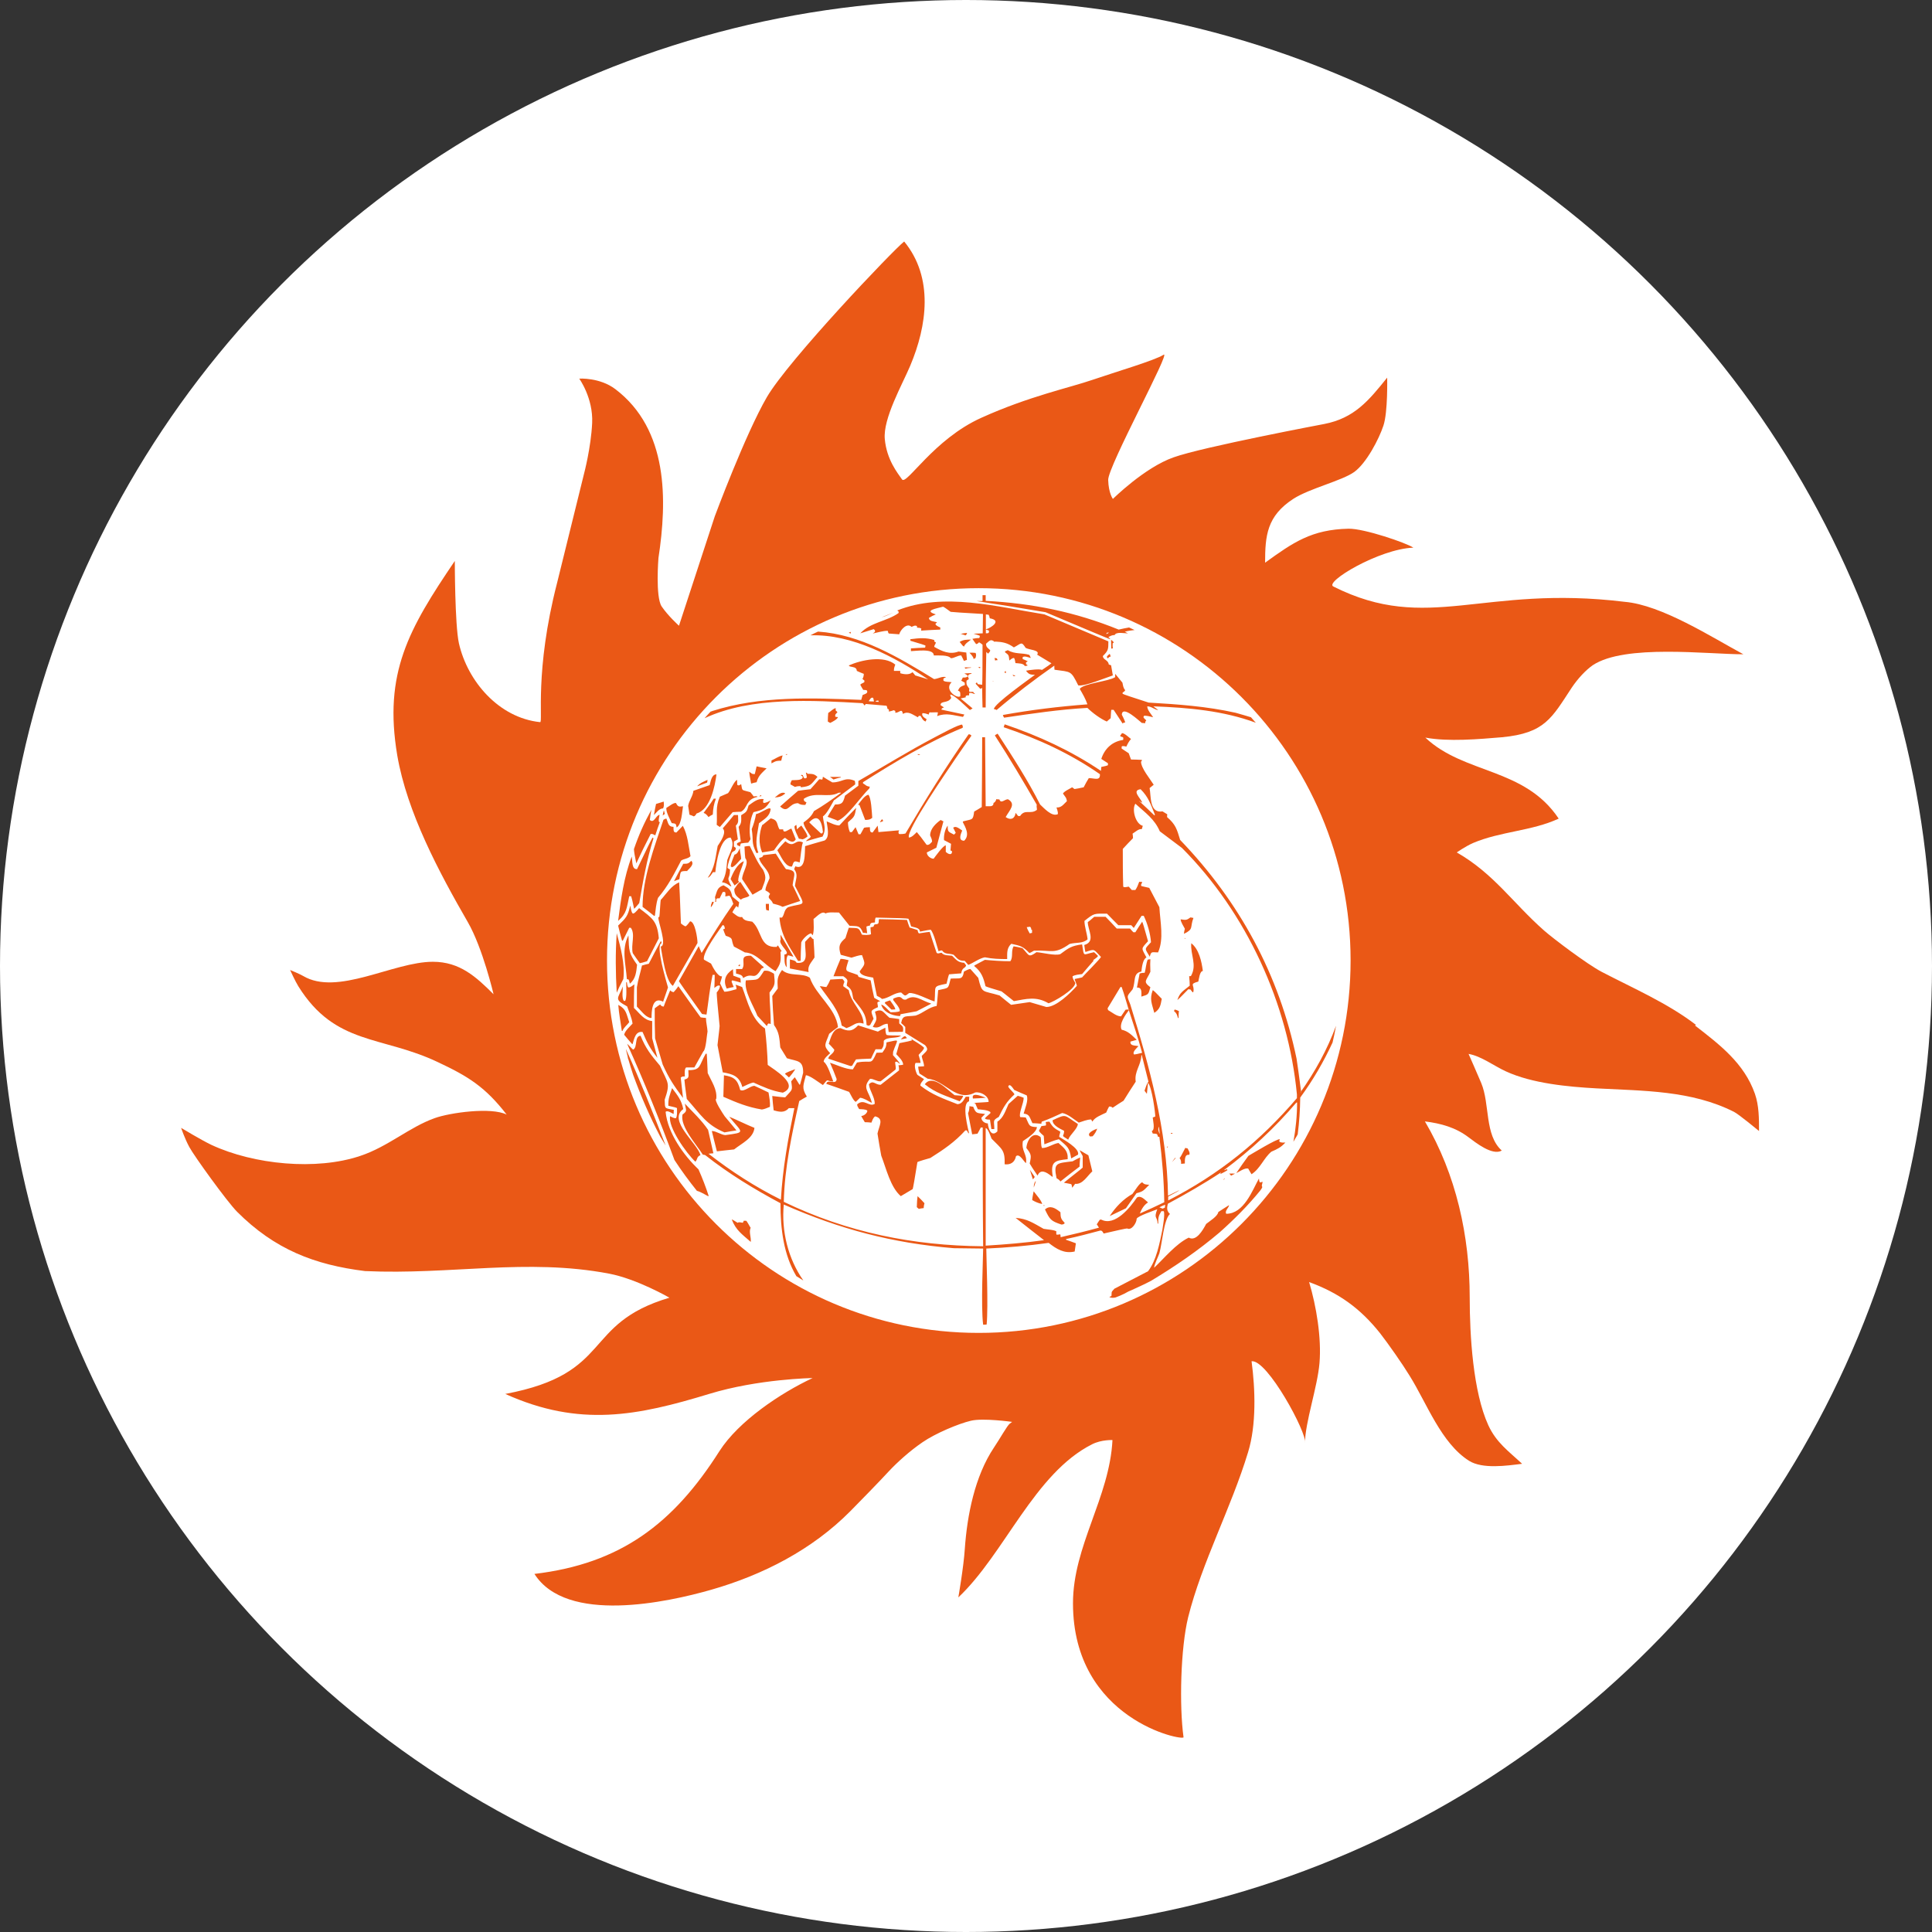 <?xml version="1.0" encoding="UTF-8"?> <svg xmlns="http://www.w3.org/2000/svg" width="32" height="32" viewBox="0 0 32 32" fill="none"><rect x="0" y="0" width="32" height="32" fill="#333333" stroke="none"/><g clip-path="url(#clip0_72_322)"><circle cx="16" cy="16" r="16" fill="white"></circle><path fill-rule="evenodd" clip-rule="evenodd" d="M16.21 22.077C12.808 22.077 10.054 19.316 10.054 15.908C10.054 12.499 12.811 9.742 16.21 9.742C19.609 9.742 22.37 12.502 22.37 15.908C22.37 19.313 19.612 22.077 16.21 22.077ZM28.089 16.974C27.619 16.614 27.049 16.368 26.527 16.096C26.287 15.969 25.736 15.554 25.574 15.412C25.056 14.955 24.745 14.472 24.129 14.119C24.129 14.119 24.265 14.022 24.398 13.963C24.855 13.769 25.37 13.766 25.817 13.559C25.25 12.71 24.252 12.826 23.608 12.217C23.99 12.288 24.492 12.243 24.878 12.211C25.59 12.143 25.701 11.893 26.034 11.388C26.132 11.242 26.264 11.099 26.381 11.018C26.913 10.665 28.28 10.837 28.876 10.837C28.348 10.552 27.522 10.02 26.909 9.968C24.554 9.68 23.65 10.5 22.088 9.716C21.916 9.648 22.846 9.09 23.41 9.071C23.296 8.993 22.596 8.753 22.337 8.757C21.725 8.77 21.42 8.983 20.954 9.32C20.954 8.873 20.983 8.546 21.424 8.261C21.692 8.089 22.227 7.963 22.431 7.817C22.632 7.671 22.84 7.273 22.914 7.049C22.989 6.825 22.976 6.255 22.976 6.255C22.671 6.634 22.434 6.926 21.932 7.023C21.932 7.023 19.923 7.402 19.441 7.574C18.958 7.742 18.433 8.264 18.433 8.264C18.433 8.264 18.362 8.173 18.355 7.95C18.349 7.726 19.412 5.785 19.272 5.876C19.133 5.967 18.485 6.158 18.096 6.291C17.71 6.424 17.043 6.563 16.256 6.919C15.465 7.273 15.011 8.047 14.94 7.94C14.866 7.833 14.687 7.616 14.655 7.273C14.623 6.932 14.947 6.365 15.076 6.058C15.355 5.397 15.468 4.599 14.976 4C14.797 4.139 13.057 5.967 12.701 6.579C12.345 7.192 11.839 8.552 11.839 8.552L11.246 10.364C11.246 10.364 11.068 10.205 10.958 10.043C10.854 9.881 10.906 9.243 10.906 9.243C11.052 8.284 11.071 7.114 10.193 6.446C9.934 6.249 9.594 6.271 9.594 6.271C9.594 6.271 9.827 6.592 9.808 7.007C9.788 7.415 9.675 7.84 9.675 7.84L9.228 9.651C8.849 11.119 8.998 11.968 8.946 11.961C8.262 11.89 7.744 11.284 7.601 10.655C7.533 10.344 7.533 9.291 7.533 9.291C6.772 10.415 6.35 11.145 6.58 12.512C6.742 13.455 7.271 14.446 7.75 15.276C7.996 15.704 8.175 16.468 8.175 16.468C7.886 16.18 7.617 15.93 7.17 15.93C6.512 15.93 5.589 16.504 5.019 16.164C4.97 16.134 4.805 16.066 4.805 16.066C4.805 16.066 4.892 16.258 4.941 16.335C5.553 17.32 6.324 17.149 7.254 17.593C7.757 17.829 8.038 18.004 8.392 18.461C8.136 18.334 7.458 18.428 7.202 18.519C6.781 18.668 6.428 18.992 5.968 19.145C5.239 19.391 4.205 19.29 3.502 18.963C3.337 18.885 3 18.681 3 18.681C3 18.681 3.058 18.856 3.136 18.999C3.214 19.145 3.755 19.896 3.927 20.071C4.549 20.693 5.207 20.949 6.046 21.053C7.478 21.118 8.719 20.836 10.086 21.095C10.55 21.183 11.088 21.494 11.088 21.494C9.626 21.928 10.177 22.748 8.369 23.088C9.603 23.645 10.563 23.448 11.745 23.088C12.562 22.838 13.459 22.825 13.459 22.825C12.925 23.075 12.235 23.538 11.917 24.034C11.152 25.239 10.277 25.9 8.852 26.069C9.383 26.905 11.055 26.539 11.781 26.331C12.639 26.085 13.453 25.667 14.085 25.029C14.211 24.902 14.587 24.517 14.72 24.371C14.856 24.225 15.066 24.034 15.28 23.888C15.491 23.742 15.876 23.58 16.081 23.532C16.282 23.483 16.764 23.551 16.764 23.551L16.725 23.58C16.683 23.61 16.56 23.833 16.463 23.976C16.145 24.452 16.019 25.097 15.98 25.657C15.961 25.955 15.873 26.458 15.873 26.458C16.638 25.738 17.134 24.4 18.09 23.921C18.245 23.843 18.426 23.852 18.426 23.852C18.378 24.802 17.772 25.605 17.772 26.555C17.772 28.489 19.612 28.842 19.603 28.774C19.531 28.253 19.554 27.297 19.68 26.785C19.907 25.878 20.393 24.974 20.672 24.053C20.811 23.603 20.792 23.01 20.73 22.547C20.989 22.511 21.654 23.742 21.615 23.898C21.615 23.567 21.822 22.971 21.855 22.576C21.89 22.161 21.803 21.633 21.683 21.235C22.179 21.416 22.532 21.672 22.859 22.083C23.002 22.268 23.225 22.586 23.348 22.787C23.633 23.243 23.87 23.904 24.333 24.196C24.557 24.335 24.955 24.277 25.211 24.245C24.985 24.034 24.784 23.895 24.651 23.606C24.398 23.052 24.343 22.122 24.343 21.49C24.343 20.473 24.119 19.452 23.601 18.574C23.863 18.607 24.107 18.672 24.324 18.837C24.437 18.921 24.719 19.148 24.874 19.057C24.586 18.798 24.68 18.289 24.534 17.939C24.486 17.823 24.324 17.456 24.324 17.456C24.534 17.492 24.748 17.657 24.942 17.745C25.377 17.946 25.973 18.001 26.446 18.027C27.224 18.069 28.014 18.059 28.721 18.416C28.798 18.454 29.135 18.733 29.135 18.733C29.135 18.526 29.135 18.312 29.067 18.117C28.889 17.609 28.481 17.301 28.076 16.987" fill="#EA5816"></path><path fill-rule="evenodd" clip-rule="evenodd" d="M14.92 12.489C14.92 12.489 14.942 12.486 14.952 12.483C14.935 12.483 14.924 12.485 14.92 12.489ZM13.805 12.911C13.844 12.898 13.886 12.884 13.925 12.878V12.868C13.867 12.868 13.805 12.868 13.747 12.868C13.766 12.881 13.786 12.894 13.805 12.911ZM13.011 12.496C13.011 12.496 13.024 12.502 13.034 12.505C13.034 12.499 13.034 12.492 13.04 12.489C13.031 12.489 13.018 12.492 13.011 12.499M13.271 13.675C13.253 13.688 13.229 13.709 13.199 13.737C13.199 13.711 13.193 13.685 13.19 13.662C13.18 13.669 13.17 13.675 13.16 13.685C13.151 13.733 13.212 13.844 13.232 13.892C13.251 13.892 13.274 13.899 13.293 13.902C13.326 13.892 13.345 13.879 13.374 13.857C13.374 13.811 13.3 13.717 13.274 13.675M13.118 12.917C13.105 12.94 13.092 12.962 13.092 12.992C13.118 13.004 13.141 13.021 13.167 13.034C13.206 13.021 13.222 13.021 13.258 13.021C13.261 13.027 13.264 13.034 13.267 13.04C13.432 13.021 13.426 13.001 13.54 12.868C13.481 12.813 13.455 12.82 13.374 12.816C13.371 12.81 13.368 12.803 13.364 12.8C13.358 12.8 13.351 12.797 13.348 12.797C13.355 12.823 13.361 12.852 13.364 12.878C13.358 12.881 13.351 12.888 13.345 12.891C13.335 12.891 13.329 12.891 13.322 12.891C13.312 12.878 13.303 12.861 13.296 12.839C13.296 12.839 13.28 12.836 13.277 12.833C13.277 12.836 13.267 12.839 13.267 12.846C13.277 12.849 13.287 12.855 13.296 12.865C13.296 12.933 13.167 12.917 13.115 12.923M13.841 11.728C13.795 11.741 13.76 11.783 13.718 11.809C13.714 11.854 13.711 11.903 13.711 11.951C13.721 11.958 13.734 11.964 13.75 11.974C13.789 11.955 13.867 11.916 13.88 11.877C13.862 11.877 13.847 11.875 13.834 11.87C13.831 11.828 13.841 11.828 13.87 11.799C13.854 11.76 13.838 11.799 13.841 11.728ZM15.108 17.2C15.108 17.2 15.101 17.22 15.101 17.233C15.086 17.239 15.018 17.255 14.897 17.278C14.881 17.34 14.861 17.398 14.845 17.46C14.887 17.508 14.959 17.57 14.959 17.635C14.944 17.639 14.918 17.642 14.881 17.644C14.891 17.674 14.891 17.699 14.891 17.729C14.79 17.81 14.687 17.887 14.586 17.968C14.495 17.968 14.463 17.884 14.392 17.959C14.405 18.072 14.489 18.169 14.489 18.283C14.395 18.344 14.314 18.186 14.197 18.292C14.197 18.325 14.217 18.344 14.23 18.37C14.268 18.373 14.34 18.37 14.366 18.396C14.366 18.438 14.307 18.484 14.265 18.484C14.281 18.519 14.304 18.552 14.324 18.587C14.359 18.587 14.398 18.59 14.434 18.594C14.45 18.555 14.456 18.519 14.495 18.49C14.648 18.529 14.56 18.646 14.534 18.775C14.554 18.898 14.573 19.021 14.596 19.141C14.68 19.358 14.748 19.663 14.92 19.812C14.985 19.773 15.049 19.734 15.117 19.695C15.124 19.676 15.15 19.527 15.195 19.248C15.195 19.248 15.202 19.238 15.409 19.18C15.633 19.038 15.811 18.918 15.989 18.723H16.015C16.025 18.739 16.031 18.769 16.051 18.772C16.041 18.723 15.918 18.273 16.051 18.241C16.051 18.215 16.051 18.189 16.054 18.166C16.034 18.164 16.015 18.164 15.995 18.166C15.957 18.228 15.934 18.283 15.859 18.289C15.62 18.195 15.441 18.134 15.244 17.981C15.244 17.939 15.279 17.91 15.305 17.874C15.305 17.874 15.269 17.851 15.195 17.803C15.169 17.761 15.134 17.644 15.166 17.605H15.247C15.247 17.584 15.236 17.54 15.215 17.473C15.237 17.444 15.305 17.388 15.305 17.353C15.247 17.298 15.166 17.256 15.095 17.21M15.95 18.15C15.902 18.147 15.856 18.143 15.811 18.14C15.697 18.056 15.448 17.78 15.318 17.959C15.496 18.105 15.678 18.153 15.895 18.241C15.918 18.211 15.944 18.189 15.953 18.15M15.185 19.994C15.185 19.994 15.208 20.013 15.218 20.023C15.244 20.016 15.27 20.013 15.299 20.01C15.299 19.984 15.305 19.955 15.312 19.929C15.273 19.887 15.237 19.848 15.198 19.812C15.192 19.844 15.188 19.906 15.185 19.997M11.654 13.464C11.693 13.477 11.709 13.5 11.735 13.533C11.757 13.516 11.78 13.503 11.806 13.491C11.812 13.387 11.822 13.322 11.858 13.228H11.822C11.77 13.312 11.683 13.422 11.654 13.464ZM11.028 18.412C11.064 18.39 11.122 18.438 11.158 18.451C11.158 18.428 11.158 18.406 11.161 18.383C11.002 18.351 11.015 18.373 11.009 18.215C11.106 17.93 11.064 17.949 10.931 17.651C10.782 17.476 10.691 17.359 10.61 17.155C10.503 17.162 10.565 17.346 10.487 17.385C10.474 17.379 10.416 17.311 10.387 17.288C10.672 17.92 10.931 18.561 11.171 19.213C11.287 19.391 11.411 19.559 11.543 19.724C11.608 19.741 11.67 19.783 11.728 19.812C11.728 19.812 11.731 19.812 11.738 19.809C11.689 19.657 11.634 19.514 11.569 19.368C11.323 19.135 11.061 18.769 11.025 18.419M14.275 15.48C14.22 15.35 14.217 15.376 14.058 15.367C14.038 15.422 14.022 15.48 14.003 15.538C13.906 15.623 13.88 15.668 13.925 15.814C13.983 15.83 14.045 15.846 14.103 15.862C14.162 15.846 14.22 15.82 14.278 15.82C14.333 15.979 14.336 15.956 14.239 16.089C14.255 16.167 14.392 16.177 14.463 16.193C14.482 16.293 14.502 16.394 14.524 16.494C14.557 16.51 14.583 16.523 14.609 16.546C14.722 16.533 14.816 16.439 14.926 16.439C14.991 16.497 14.985 16.507 15.056 16.449C15.147 16.433 15.377 16.556 15.471 16.585H15.48C15.503 16.319 15.438 16.345 15.678 16.293C15.697 16.209 15.711 16.157 15.72 16.138C15.785 16.131 15.853 16.128 15.921 16.122C15.937 16.015 15.986 16.047 16.002 15.989C15.989 15.972 15.979 15.96 15.97 15.947C15.866 15.94 15.843 15.901 15.769 15.83C15.717 15.823 15.629 15.83 15.597 15.781C15.565 15.781 15.535 15.804 15.513 15.781C15.474 15.665 15.435 15.551 15.399 15.435C15.384 15.435 15.325 15.443 15.221 15.46C15.205 15.447 15.202 15.428 15.198 15.405C15.153 15.389 15.108 15.376 15.066 15.363C15.049 15.321 15.036 15.279 15.023 15.237C14.868 15.23 14.712 15.227 14.557 15.224C14.55 15.299 14.563 15.305 14.486 15.311C14.476 15.324 14.473 15.334 14.466 15.35C14.45 15.35 14.434 15.357 14.418 15.36C14.418 15.399 14.424 15.435 14.427 15.473C14.398 15.49 14.301 15.49 14.268 15.477M10.406 17.541C10.432 17.631 10.458 17.716 10.487 17.803C10.617 18.16 10.763 18.497 10.938 18.83C10.967 18.879 10.996 18.927 11.025 18.973C10.818 18.435 10.604 17.9 10.367 17.375C10.367 17.392 10.4 17.502 10.403 17.541M13.251 14.919C13.229 14.87 13.188 14.783 13.128 14.66C13.151 14.479 13.215 14.42 13.018 14.395C13.001 14.375 12.944 14.29 12.849 14.139C12.781 14.148 12.71 14.155 12.642 14.164C12.632 14.2 12.613 14.2 12.574 14.21C12.59 14.326 12.746 14.407 12.746 14.547C12.723 14.608 12.678 14.683 12.678 14.748C12.707 14.764 12.733 14.774 12.755 14.806C12.691 14.89 12.781 14.887 12.801 14.965C12.846 14.981 12.901 14.987 12.963 15.02C13.057 14.987 13.154 14.955 13.254 14.923M11.382 14.424C11.417 14.385 11.508 14.313 11.45 14.258C11.398 14.307 11.388 14.307 11.317 14.307C11.265 14.404 11.213 14.498 11.164 14.595C11.194 14.582 11.223 14.573 11.252 14.563C11.278 14.433 11.252 14.427 11.385 14.427M10.944 14.903C10.938 14.923 10.928 15.143 10.921 15.185C10.915 15.185 10.908 15.191 10.905 15.195C10.896 15.26 11.054 15.661 10.944 15.678C10.973 15.836 11.025 16.248 11.145 16.329C11.145 16.329 11.281 16.092 11.553 15.619C11.553 15.541 11.511 15.26 11.43 15.26C11.407 15.286 11.385 15.328 11.352 15.344C11.326 15.331 11.304 15.318 11.278 15.295C11.263 14.883 11.253 14.656 11.249 14.615C11.116 14.67 11.044 14.796 10.947 14.903M10.973 13.51C10.973 13.51 10.996 13.491 11.012 13.481C11.006 13.464 11.002 13.448 10.999 13.429H10.993C10.986 13.455 10.98 13.481 10.976 13.51M10.983 13.39C11.002 13.348 10.996 13.319 10.993 13.277C10.951 13.29 10.908 13.303 10.866 13.316C10.853 13.377 10.84 13.439 10.831 13.5C10.87 13.461 10.921 13.39 10.98 13.39M10.588 15.039C10.474 15.172 10.471 15.162 10.439 15C10.396 15.179 10.371 15.201 10.238 15.331C10.257 15.415 10.28 15.496 10.303 15.58C10.303 15.58 10.309 15.58 10.316 15.58C10.351 15.509 10.387 15.438 10.422 15.367H10.448C10.529 15.473 10.445 15.655 10.481 15.788C10.516 15.843 10.559 15.898 10.597 15.953C10.617 15.951 10.657 15.94 10.717 15.921C10.782 15.794 10.847 15.668 10.912 15.541C10.886 15.256 10.808 15.211 10.588 15.043M10.409 16.222C10.418 16.235 10.426 16.259 10.432 16.293C10.529 16.215 10.539 16.099 10.552 15.979C10.413 15.784 10.419 15.752 10.409 15.493C10.29 15.729 10.364 15.95 10.383 16.219C10.39 16.219 10.4 16.219 10.406 16.222M10.769 16.86H10.792C10.792 16.773 10.792 16.491 10.983 16.591C11.009 16.514 11.038 16.436 11.064 16.355C11.041 16.27 10.85 15.645 10.957 15.623C10.957 15.606 10.951 15.593 10.947 15.584C10.879 15.71 10.811 15.833 10.746 15.963C10.707 15.972 10.672 15.979 10.633 15.992C10.607 16.112 10.568 16.228 10.549 16.352V16.672C10.614 16.734 10.682 16.837 10.769 16.86ZM13.695 17.955C13.818 17.997 13.941 18.04 14.064 18.085C14.087 18.121 14.136 18.237 14.175 18.25C14.197 18.228 14.223 18.205 14.246 18.182C14.311 18.189 14.375 18.234 14.431 18.263H14.44C14.392 18.066 14.275 18.023 14.411 17.868C14.476 17.868 14.524 17.916 14.586 17.91C14.67 17.845 14.751 17.78 14.832 17.716C14.845 17.686 14.826 17.625 14.826 17.593C14.855 17.567 14.881 17.609 14.904 17.622C14.91 17.605 14.806 17.495 14.79 17.476C14.79 17.456 14.793 17.437 14.793 17.421C14.868 17.197 14.923 17.217 14.683 17.265C14.68 17.346 14.661 17.369 14.615 17.434C14.583 17.434 14.55 17.437 14.518 17.437C14.418 17.661 14.447 17.55 14.194 17.599C14.171 17.638 14.149 17.674 14.126 17.712C14.012 17.712 13.857 17.638 13.747 17.602C13.79 17.699 13.827 17.789 13.857 17.871C13.857 17.985 13.688 17.855 13.688 17.959M12.752 18.334C12.759 18.257 12.742 18.172 12.729 18.095C12.652 18.056 12.571 18.02 12.496 17.985C12.422 17.985 12.324 18.091 12.26 18.053C12.217 17.884 12.159 17.835 11.991 17.81C11.987 17.93 11.984 18.049 11.981 18.166C12.201 18.263 12.383 18.338 12.619 18.377C12.668 18.37 12.704 18.351 12.749 18.334M12.736 15.078V14.971H12.684C12.684 15.004 12.684 15.039 12.691 15.072C12.7 15.072 12.71 15.078 12.723 15.081H12.739L12.736 15.078ZM12.159 19.038C12.286 18.937 12.48 18.85 12.496 18.681C12.357 18.626 12.172 18.532 12.078 18.497C12.299 18.769 12.363 18.753 12.013 18.801C11.939 18.795 11.861 18.733 11.79 18.733C11.816 18.843 11.845 18.957 11.874 19.07C11.968 19.06 12.062 19.047 12.159 19.038ZM10.215 15.457C10.192 15.784 10.196 16.115 10.215 16.442C10.235 16.393 10.271 16.317 10.325 16.215C10.354 15.969 10.28 15.694 10.215 15.457ZM12 18.756C12.065 18.743 12.133 18.733 12.198 18.723C12.133 18.642 12.068 18.568 12.004 18.49C11.975 18.448 11.819 18.215 11.864 18.198C11.88 18.043 11.787 17.916 11.722 17.774C11.713 17.571 11.708 17.464 11.706 17.453C11.706 17.453 11.696 17.453 11.689 17.453C11.573 17.654 11.615 17.725 11.401 17.725C11.401 17.823 11.427 17.858 11.336 17.881C11.336 17.905 11.349 18.012 11.375 18.202C11.608 18.464 11.699 18.629 12 18.756ZM10.455 14.848C10.463 14.87 10.48 14.938 10.503 15.052C10.503 15.052 10.516 15.046 10.588 14.958C10.652 14.589 10.711 14.242 10.824 13.886C10.818 13.879 10.815 13.876 10.808 13.873C10.791 13.899 10.705 14.073 10.552 14.395C10.461 14.404 10.477 14.262 10.464 14.187C10.335 14.518 10.283 14.903 10.238 15.253C10.383 15.127 10.38 15.036 10.422 14.845H10.455V14.848ZM13.245 14.287C13.258 14.223 13.277 13.983 13.3 13.954C13.16 13.886 13.164 14.061 13.008 13.934C12.96 13.983 12.914 14.032 12.875 14.083C12.93 14.171 12.992 14.333 13.092 14.352H13.118C13.151 14.255 13.151 14.255 13.245 14.284M12.431 20.334C12.395 20.269 12.371 20.231 12.36 20.22C12.36 20.22 12.334 20.22 12.318 20.22C12.316 20.233 12.31 20.244 12.302 20.253C12.269 20.249 12.243 20.236 12.217 20.253C12.164 20.218 12.131 20.2 12.12 20.198C12.188 20.376 12.292 20.444 12.435 20.57C12.444 20.492 12.399 20.405 12.435 20.331M19.245 16.546C19.155 16.451 19.104 16.402 19.093 16.4C19.038 16.552 19.077 16.617 19.119 16.776C19.213 16.714 19.223 16.653 19.242 16.546M19.009 15.895C18.98 15.969 18.98 16.041 18.96 16.112C18.931 16.112 18.905 16.115 18.876 16.125C18.86 16.203 18.847 16.28 18.831 16.358C18.918 16.352 18.905 16.433 18.905 16.507C19.025 16.471 19.019 16.475 19.054 16.352C18.925 16.254 18.986 16.248 19.054 16.096C19.05 15.996 19.05 15.927 19.054 15.888C19.038 15.888 19.025 15.891 19.009 15.895ZM19.035 19.624C18.98 19.618 18.957 19.624 18.918 19.582C18.869 19.598 18.792 19.731 18.756 19.776C18.604 19.861 18.477 19.994 18.38 20.142C18.471 20.1 18.558 20.055 18.649 20.013C18.707 19.929 18.766 19.844 18.824 19.763C18.944 19.734 18.944 19.712 19.035 19.624ZM18.105 15.904C18.128 15.885 18.176 15.859 18.186 15.833C18.163 15.81 18.144 15.791 18.121 15.771C17.93 15.81 17.959 15.862 17.923 15.642C17.752 15.665 17.703 15.697 17.561 15.804C17.473 15.833 17.266 15.778 17.168 15.771C17.029 15.869 17.049 15.823 16.935 15.704C16.872 15.688 16.824 15.679 16.789 15.674C16.741 15.752 16.786 15.852 16.734 15.921C16.592 15.921 16.452 15.911 16.313 15.898C16.255 15.93 16.193 15.96 16.138 15.992V16.002C16.258 16.099 16.29 16.196 16.323 16.335C16.342 16.346 16.431 16.374 16.588 16.42C16.657 16.471 16.724 16.53 16.793 16.582C17 16.546 17.162 16.497 17.366 16.617C17.444 16.601 17.81 16.387 17.81 16.28C17.791 16.245 17.765 16.212 17.765 16.17C17.813 16.144 17.868 16.141 17.923 16.134C17.988 16.06 18.05 15.982 18.115 15.911M17.12 19.734C17.105 19.805 17.097 19.853 17.097 19.877C17.152 19.909 17.198 19.929 17.262 19.942C17.246 19.877 17.162 19.789 17.123 19.734M19.33 19.015C19.33 19.015 19.339 18.999 19.346 18.992H19.33V19.015ZM19.631 19.015C19.581 19.114 19.55 19.171 19.537 19.183C19.563 19.209 19.563 19.242 19.563 19.277C19.582 19.277 19.605 19.271 19.625 19.271C19.625 19.216 19.618 19.115 19.696 19.128C19.718 19.099 19.686 19.054 19.67 19.021C19.657 19.021 19.644 19.015 19.628 19.012M19.443 16.744C19.488 16.782 19.495 16.802 19.511 16.863C19.511 16.863 19.514 16.86 19.521 16.86C19.521 16.821 19.521 16.782 19.527 16.747C19.501 16.734 19.478 16.725 19.456 16.721C19.456 16.721 19.45 16.737 19.446 16.744M19.475 19.18H19.462C19.443 19.203 19.427 19.226 19.411 19.248C19.433 19.226 19.453 19.203 19.475 19.18ZM19.391 18.769C19.391 18.769 19.398 18.775 19.404 18.778H19.42C19.42 18.778 19.417 18.769 19.417 18.765C19.417 18.765 19.409 18.765 19.391 18.765M19.689 16.387H19.715C19.715 16.387 19.741 16.42 19.754 16.436C19.757 16.436 19.761 16.433 19.764 16.433C19.796 16.313 19.683 16.303 19.848 16.258C19.858 16.219 19.871 16.083 19.923 16.083C19.903 15.924 19.858 15.72 19.731 15.623C19.715 15.817 19.832 15.982 19.725 16.167C19.715 16.167 19.706 16.167 19.696 16.17C19.702 16.231 19.706 16.282 19.706 16.326C19.599 16.413 19.54 16.436 19.501 16.565C19.566 16.507 19.625 16.442 19.686 16.381M19.634 15.538H19.618C19.618 15.538 19.625 15.548 19.628 15.551C19.628 15.551 19.63 15.547 19.634 15.538ZM19.767 15.204C19.751 15.201 19.735 15.198 19.718 15.195C19.654 15.243 19.641 15.24 19.556 15.227C19.55 15.26 19.608 15.35 19.625 15.383C19.618 15.409 19.611 15.438 19.611 15.467C19.777 15.386 19.706 15.363 19.767 15.204ZM17.155 19.559C17.126 19.598 17.123 19.624 17.123 19.669C17.147 19.602 17.158 19.566 17.155 19.559ZM13.964 16.167C14.074 16.241 14.025 16.245 14.025 16.326C14.116 16.39 14.11 16.429 14.132 16.54C14.255 16.708 14.346 16.773 14.353 16.977C14.363 16.98 14.372 16.983 14.382 16.99C14.392 16.987 14.398 16.98 14.411 16.98C14.431 16.945 14.45 16.909 14.469 16.873C14.424 16.737 14.405 16.744 14.541 16.682C14.541 16.617 14.505 16.595 14.579 16.585C14.547 16.562 14.495 16.54 14.479 16.526C14.456 16.426 14.437 16.332 14.421 16.238C14.356 16.219 14.285 16.199 14.22 16.18C14.217 16.167 14.21 16.157 14.204 16.147C13.996 16.066 13.987 16.118 14.055 15.904C14.009 15.891 13.964 15.882 13.922 15.882C13.883 15.976 13.841 16.073 13.805 16.17C13.857 16.17 13.909 16.17 13.964 16.17M13.718 17.534C13.841 17.576 13.964 17.615 14.087 17.657C14.097 17.654 14.103 17.654 14.113 17.654C14.132 17.618 14.155 17.583 14.178 17.547C14.225 17.543 14.309 17.538 14.427 17.534C14.45 17.482 14.476 17.43 14.502 17.379H14.602C14.638 17.33 14.638 17.301 14.638 17.239C14.693 17.165 14.865 17.21 14.923 17.152C14.778 17.152 14.699 17.149 14.687 17.142C14.674 17.136 14.666 17.096 14.664 17.022C14.622 17.045 14.579 17.061 14.541 17.087C14.431 17.051 14.32 17.019 14.213 16.983C14.116 17.09 14.042 17.084 13.922 17.029C13.795 17.029 13.757 17.197 13.727 17.288C13.76 17.317 13.789 17.353 13.818 17.385C13.818 17.45 13.721 17.479 13.721 17.531M13.685 16.348C13.653 16.348 13.601 16.332 13.578 16.335C13.727 16.552 13.896 16.721 13.941 16.987C13.967 17 13.993 17.012 14.019 17.029C14.149 16.987 14.171 16.915 14.304 16.954C14.294 16.744 14.1 16.624 14.058 16.4C14.025 16.377 13.996 16.355 13.967 16.335C13.967 16.261 14.016 16.28 13.954 16.215C13.886 16.215 13.821 16.222 13.753 16.225C13.732 16.275 13.71 16.316 13.688 16.348M17.693 18.876C17.719 18.795 17.852 18.694 17.852 18.616C17.616 18.464 17.671 18.445 17.434 18.555C17.434 18.642 17.557 18.694 17.625 18.73C17.625 18.84 17.554 18.788 17.697 18.879M16.115 18.195C16.187 18.192 16.258 18.189 16.329 18.182C16.32 18.182 16.076 18.066 16.115 18.195ZM17.107 19.533C17.118 19.523 17.128 19.51 17.139 19.494C17.113 19.452 17.084 19.417 17.058 19.375C17.063 19.394 17.079 19.447 17.107 19.533ZM14.9 16.88C14.842 16.87 14.787 16.863 14.732 16.857C14.625 16.766 14.618 16.701 14.492 16.756C14.531 16.893 14.524 16.883 14.456 17.009C14.576 17.048 14.599 16.957 14.703 16.957C14.709 17.003 14.712 17.048 14.719 17.093C14.797 17.093 14.878 17.09 14.955 17.09C14.968 17.006 14.955 17.003 14.894 16.951C14.894 16.928 14.894 16.902 14.894 16.88M14.829 16.714C14.816 16.663 14.768 16.611 14.742 16.569C14.712 16.578 14.687 16.588 14.661 16.598C14.661 16.604 14.657 16.608 14.654 16.614C14.69 16.65 14.729 16.685 14.764 16.721C14.787 16.721 14.806 16.721 14.829 16.718M14.916 17.217C14.977 17.206 15.013 17.198 15.023 17.194C15.023 17.194 15.001 17.171 14.994 17.162C14.965 17.162 14.939 17.197 14.92 17.217M17.321 18.59C17.321 18.59 17.331 18.629 17.321 18.642C17.298 18.646 17.272 18.649 17.249 18.652C17.236 18.678 17.22 18.704 17.207 18.73C17.227 18.762 17.259 18.788 17.288 18.814C17.292 18.859 17.295 18.905 17.298 18.953C17.379 18.924 17.454 18.889 17.538 18.869C17.687 18.999 17.713 19.005 17.742 19.187C17.778 19.167 17.817 19.145 17.855 19.125C17.891 19.021 17.599 18.866 17.544 18.83C17.544 18.795 17.561 18.775 17.561 18.743C17.466 18.691 17.437 18.672 17.382 18.578C17.36 18.578 17.34 18.581 17.321 18.584M17.288 19.974C17.288 19.974 17.301 19.968 17.308 19.968C17.308 19.968 17.299 19.965 17.282 19.961C17.282 19.961 17.285 19.971 17.288 19.974ZM17 19.015C17.084 19.122 17.084 19.138 17.055 19.271C17.068 19.297 17.111 19.364 17.185 19.472C17.233 19.358 17.327 19.407 17.424 19.488H17.437C17.398 19.242 17.463 19.222 17.684 19.2C17.693 19.057 17.622 19.015 17.531 18.931C17.437 18.947 17.353 19.015 17.259 19.015C17.236 18.966 17.249 18.892 17.236 18.834C17.11 18.73 17.01 18.882 17 19.012M17.499 19.514C17.525 19.53 17.544 19.54 17.564 19.569C17.667 19.485 17.774 19.404 17.881 19.323C17.881 19.271 17.888 19.219 17.891 19.171C17.865 19.181 17.823 19.203 17.765 19.235C17.509 19.268 17.444 19.252 17.499 19.511M17.58 20.282C17.599 20.282 17.625 20.279 17.635 20.256C17.57 20.188 17.567 20.168 17.564 20.078C17.476 20.006 17.392 19.958 17.308 20.032C17.389 20.201 17.405 20.224 17.58 20.282ZM17.884 19.047C17.884 19.06 17.901 19.094 17.933 19.148V19.339C17.933 19.339 17.923 19.352 17.622 19.588C17.622 19.592 17.716 19.605 17.745 19.614C17.752 19.63 17.756 19.649 17.758 19.673C17.773 19.655 17.79 19.634 17.807 19.608C17.933 19.621 18.004 19.482 18.092 19.401C18.069 19.31 18.047 19.222 18.027 19.135C17.979 19.109 17.933 19.08 17.884 19.051M18.173 18.694C18.128 18.71 17.985 18.769 18.056 18.824C18.069 18.824 18.082 18.82 18.098 18.82C18.137 18.775 18.154 18.746 18.173 18.694ZM15.419 16.63C15.419 16.63 15.419 16.624 15.419 16.62C15.267 16.578 15.15 16.455 15.007 16.556C14.91 16.572 14.965 16.465 14.797 16.54C14.797 16.546 14.797 16.552 14.793 16.562C14.829 16.614 14.904 16.685 14.904 16.747C14.871 16.766 14.79 16.766 14.751 16.766C14.719 16.74 14.635 16.64 14.596 16.64C14.631 16.763 14.768 16.818 14.881 16.828H14.91C14.91 16.828 14.916 16.805 14.916 16.799C14.916 16.799 15.005 16.782 15.182 16.75C15.26 16.708 15.341 16.669 15.419 16.627M16.157 10.898C16.167 10.869 16.174 10.84 16.157 10.814C16.123 10.81 16.09 10.809 16.057 10.811C16.08 10.837 16.125 10.879 16.125 10.915C16.138 10.908 16.148 10.905 16.161 10.898M16.232 11.047C16.232 11.047 16.209 11.047 16.203 11.047C16.209 11.054 16.216 11.06 16.226 11.067C16.229 11.067 16.232 11.064 16.235 11.064V11.047H16.232ZM14.602 10.224C14.664 10.211 14.735 10.172 14.797 10.147C14.797 10.147 14.732 10.172 14.602 10.224ZM15.966 10.71C15.989 10.655 16.041 10.629 16.083 10.594C16.012 10.594 15.953 10.594 15.895 10.633C15.921 10.659 15.937 10.694 15.966 10.71ZM15.992 11.076C16.016 11.068 16.046 11.062 16.083 11.06V11.054H15.979C15.979 11.054 15.979 11.067 15.992 11.076ZM11.777 15.026C11.8 14.994 11.812 14.981 11.822 14.939H11.832C11.832 14.939 11.832 14.939 11.796 14.936C11.78 14.975 11.774 14.987 11.774 15.026M15.905 10.496C15.931 10.503 15.96 10.513 15.992 10.523C16.009 10.516 16.012 10.496 16.018 10.484C15.982 10.484 15.944 10.493 15.905 10.5M15.228 12.505C15.228 12.505 15.234 12.502 15.241 12.499C15.228 12.496 15.215 12.492 15.202 12.489V12.502C15.202 12.502 15.218 12.502 15.228 12.505ZM14.628 13.597C14.628 13.597 14.622 13.581 14.609 13.568C14.596 13.584 14.583 13.601 14.573 13.62C14.603 13.611 14.622 13.604 14.628 13.597ZM14.213 13.328C14.213 13.328 14.23 13.335 14.236 13.335C14.268 13.416 14.298 13.5 14.33 13.581C14.385 13.578 14.408 13.578 14.447 13.546C14.44 13.458 14.431 13.209 14.382 13.163C14.32 13.176 14.252 13.277 14.21 13.332M14.09 10.467C14.09 10.467 14.068 10.474 14.058 10.48C14.073 10.485 14.083 10.49 14.087 10.496C14.087 10.496 14.09 10.477 14.094 10.467M15.94 12.003C15.892 11.987 15.545 12.181 15.484 12.211C15.053 12.437 14.641 12.693 14.217 12.936V13.014C14.145 13.069 14.071 13.124 13.996 13.179C13.964 13.299 13.948 13.325 13.831 13.325C13.751 13.453 13.71 13.521 13.708 13.529C13.812 13.566 13.867 13.588 13.873 13.594C14.022 13.546 14.255 13.199 14.401 13.056C14.401 13.046 14.401 13.04 14.408 13.03C14.34 13.021 14.343 13.001 14.294 12.975C14.294 12.966 14.294 12.959 14.294 12.956C14.819 12.622 15.367 12.292 15.944 12.055C15.953 12.039 15.944 12.023 15.937 12.003M18.451 10.642C18.426 10.612 18.409 10.598 18.403 10.6C18.403 10.649 18.406 10.697 18.406 10.743C18.416 10.743 18.426 10.739 18.432 10.739C18.428 10.716 18.427 10.688 18.429 10.655C18.429 10.655 18.442 10.646 18.448 10.642M18.351 10.905C18.364 10.889 18.374 10.876 18.396 10.876C18.39 10.85 18.385 10.835 18.38 10.83C18.348 10.859 18.312 10.876 18.351 10.905ZM16.511 10.905C16.511 10.905 16.482 10.898 16.472 10.898C16.478 10.911 16.478 10.924 16.482 10.94C16.498 10.934 16.511 10.934 16.524 10.934C16.52 10.924 16.514 10.915 16.511 10.905ZM14.463 11.559C14.466 11.579 14.473 11.598 14.476 11.618H14.463C14.437 11.618 14.414 11.618 14.388 11.614C14.411 11.585 14.424 11.543 14.463 11.559ZM14.55 11.605C14.55 11.605 14.55 11.618 14.557 11.624H14.521C14.521 11.624 14.505 11.618 14.498 11.614C14.515 11.608 14.528 11.601 14.547 11.605M14.298 11.656C14.298 11.656 14.314 11.676 14.32 11.686C14.32 11.686 14.327 11.677 14.34 11.66C14.453 11.669 14.567 11.679 14.683 11.689C14.692 11.702 14.697 11.719 14.699 11.741C14.725 11.744 14.725 11.76 14.722 11.786C14.746 11.782 14.774 11.774 14.806 11.763C14.806 11.763 14.819 11.773 14.829 11.776V11.806C14.9 11.806 14.936 11.721 14.955 11.825C15.043 11.77 15.117 11.838 15.202 11.88C15.208 11.874 15.211 11.867 15.218 11.857H15.247C15.276 11.899 15.279 11.929 15.331 11.951C15.338 11.938 15.341 11.922 15.348 11.912C15.312 11.89 15.257 11.857 15.279 11.812C15.318 11.812 15.344 11.822 15.383 11.835C15.387 11.815 15.392 11.803 15.396 11.799C15.441 11.802 15.484 11.796 15.535 11.799C15.532 11.819 15.529 11.841 15.522 11.861C15.678 11.802 15.785 11.848 15.95 11.874C15.957 11.861 15.966 11.848 15.973 11.835C15.973 11.835 15.847 11.808 15.594 11.754C15.594 11.728 15.616 11.725 15.636 11.718C15.616 11.705 15.597 11.692 15.578 11.679C15.578 11.601 15.701 11.656 15.756 11.559C15.746 11.537 15.739 11.527 15.739 11.504C15.804 11.504 15.995 11.699 16.064 11.76C16.076 11.754 16.093 11.744 16.109 11.734C16.044 11.679 15.979 11.624 15.911 11.569C15.94 11.563 15.97 11.556 15.995 11.55C15.995 11.543 15.995 11.537 15.995 11.53C16.012 11.514 16.025 11.517 16.051 11.517C16.051 11.504 16.051 11.491 16.054 11.478C16.09 11.472 16.109 11.485 16.141 11.495C16.141 11.495 16.148 11.491 16.148 11.488C16.132 11.482 16.125 11.472 16.119 11.459C16.096 11.459 16.076 11.459 16.057 11.459C16.051 11.446 16.047 11.423 16.057 11.41C16.018 11.349 16.002 11.355 16.009 11.274C16.018 11.268 16.034 11.258 16.047 11.248C16.047 11.248 16.042 11.232 16.031 11.2C16.005 11.226 15.982 11.222 15.947 11.222C15.94 11.239 15.931 11.258 15.921 11.274C15.937 11.284 15.957 11.294 15.979 11.307C15.979 11.319 15.979 11.329 15.982 11.345C15.908 11.375 15.898 11.375 15.866 11.439C15.915 11.452 15.905 11.488 15.905 11.533C15.843 11.575 15.633 11.417 15.762 11.3C15.717 11.29 15.662 11.3 15.626 11.274V11.239C15.626 11.239 15.655 11.222 15.671 11.216C15.603 11.196 15.542 11.242 15.471 11.248C14.881 10.885 14.252 10.509 13.549 10.461C13.507 10.48 13.465 10.5 13.423 10.523C14.116 10.5 14.819 10.882 15.373 11.252C15.373 11.252 15.302 11.23 15.159 11.187C15.134 11.152 15.117 11.135 15.111 11.135C15.066 11.18 14.975 11.171 14.913 11.151C14.91 11.135 14.907 11.125 14.913 11.112C14.907 11.112 14.823 11.112 14.806 11.112C14.806 11.07 14.813 11.047 14.829 11.008C14.641 10.85 14.262 10.931 14.061 11.021C14.061 11.06 14.191 11.025 14.191 11.112C14.226 11.128 14.265 11.145 14.307 11.161C14.307 11.19 14.301 11.219 14.285 11.245C14.294 11.255 14.304 11.261 14.317 11.271C14.317 11.277 14.317 11.287 14.317 11.297C14.298 11.316 14.262 11.319 14.249 11.342C14.262 11.371 14.281 11.397 14.298 11.427C14.314 11.427 14.336 11.427 14.356 11.433C14.388 11.482 14.327 11.495 14.288 11.511C14.281 11.537 14.272 11.566 14.265 11.592C13.442 11.559 12.59 11.524 11.8 11.776C11.787 11.78 11.78 11.786 11.77 11.786C11.735 11.825 11.702 11.857 11.67 11.896C12.451 11.533 13.465 11.601 14.288 11.647M20.285 19.514C20.285 19.514 20.263 19.537 20.256 19.546C20.266 19.54 20.289 19.527 20.285 19.514ZM19.294 20.003C19.294 20.003 19.268 20.013 19.255 20.019C19.239 20.01 19.223 20.006 19.203 19.997C19.249 19.973 19.281 19.959 19.3 19.955C19.3 19.955 19.294 19.987 19.294 20.003ZM19.194 18.659C19.2 18.701 19.206 18.739 19.21 18.785C19.187 18.739 19.177 18.707 19.194 18.659ZM18.908 17.44C18.85 17.455 18.809 17.464 18.785 17.466C18.746 17.427 18.834 17.353 18.857 17.327C18.792 17.314 18.714 17.324 18.724 17.252C18.756 17.243 18.792 17.233 18.827 17.223C18.743 17.142 18.688 17.081 18.578 17.055C18.529 16.961 18.643 16.805 18.698 16.731C18.698 16.731 18.698 16.724 18.698 16.721C18.678 16.721 18.659 16.721 18.643 16.724C18.617 16.76 18.594 16.799 18.568 16.834C18.494 16.834 18.416 16.766 18.354 16.731C18.351 16.718 18.345 16.711 18.345 16.701C18.416 16.582 18.487 16.465 18.558 16.348C18.565 16.348 18.571 16.348 18.578 16.348C18.623 16.471 18.656 16.598 18.695 16.724C18.698 16.724 18.701 16.724 18.704 16.724C18.704 16.727 18.704 16.731 18.698 16.734C18.772 16.964 18.853 17.197 18.915 17.43C18.915 17.434 18.915 17.44 18.912 17.444M19.122 13.507C19.035 13.422 18.947 13.341 18.86 13.26C18.89 13.282 18.91 13.293 18.918 13.293C18.895 13.222 18.737 13.092 18.892 13.072C19.022 13.202 19.058 13.319 19.129 13.494C19.129 13.494 19.129 13.5 19.122 13.503M17.094 15.451C17.094 15.451 17.071 15.457 17.055 15.46C17.036 15.425 17.019 15.396 17.006 15.357C17.023 15.357 17.042 15.35 17.061 15.35C17.078 15.367 17.081 15.376 17.081 15.399C17.084 15.399 17.091 15.399 17.094 15.402C17.094 15.415 17.094 15.431 17.094 15.451ZM21.552 18.085C21.546 18.066 21.52 17.829 21.475 17.534C21.186 16.144 20.532 14.936 19.547 13.912C19.492 13.73 19.472 13.656 19.33 13.533C19.33 13.516 19.333 13.5 19.333 13.487C19.307 13.471 19.281 13.455 19.255 13.439C19.035 13.477 19.067 13.183 19.041 13.053C19.041 13.053 19.064 13.035 19.109 12.998C19.051 12.904 18.899 12.723 18.899 12.616C18.908 12.606 18.915 12.603 18.912 12.586C18.853 12.583 18.792 12.58 18.733 12.58C18.733 12.58 18.721 12.545 18.695 12.476C18.656 12.45 18.617 12.424 18.578 12.399C18.578 12.386 18.578 12.373 18.578 12.366C18.597 12.347 18.633 12.363 18.656 12.366C18.678 12.318 18.698 12.279 18.733 12.24C18.701 12.217 18.627 12.143 18.584 12.143C18.575 12.159 18.562 12.172 18.552 12.188C18.562 12.204 18.584 12.204 18.601 12.211C18.607 12.223 18.607 12.246 18.601 12.256C18.422 12.282 18.296 12.399 18.241 12.57C18.277 12.593 18.312 12.616 18.351 12.642C18.351 12.651 18.351 12.661 18.351 12.674C18.334 12.683 18.297 12.692 18.241 12.703C18.238 12.723 18.238 12.745 18.235 12.768C17.732 12.431 17.211 12.191 16.64 11.997C16.634 12.013 16.631 12.029 16.624 12.045C17.191 12.236 17.723 12.479 18.218 12.823C18.225 12.94 18.131 12.888 18.034 12.888C18.004 12.936 17.975 12.988 17.949 13.04C17.88 13.055 17.829 13.065 17.797 13.069C17.797 13.069 17.771 13.05 17.758 13.04C17.723 13.063 17.625 13.105 17.606 13.144C17.638 13.192 17.664 13.209 17.671 13.27C17.612 13.325 17.58 13.38 17.499 13.374C17.509 13.409 17.525 13.445 17.522 13.484C17.421 13.536 17.285 13.377 17.227 13.325C17.023 12.92 16.77 12.531 16.524 12.152C16.498 12.165 16.483 12.175 16.478 12.181C16.721 12.557 16.951 12.943 17.172 13.328C17.165 13.361 17.175 13.38 17.175 13.413C17.071 13.497 16.977 13.393 16.896 13.516H16.864C16.848 13.497 16.835 13.481 16.822 13.464C16.805 13.575 16.728 13.584 16.657 13.533C16.721 13.419 16.835 13.316 16.695 13.238C16.64 13.238 16.579 13.319 16.553 13.241C16.525 13.241 16.509 13.239 16.504 13.235C16.494 13.264 16.482 13.29 16.456 13.299C16.456 13.371 16.388 13.351 16.326 13.354C16.323 12.972 16.32 12.593 16.316 12.211H16.268C16.268 12.596 16.264 12.982 16.261 13.367C16.219 13.393 16.177 13.419 16.135 13.442C16.115 13.594 16.109 13.562 15.953 13.604C15.953 13.607 15.947 13.61 15.947 13.617C15.992 13.704 16.067 13.831 15.97 13.925C15.863 13.925 15.915 13.811 15.937 13.756C15.895 13.73 15.83 13.669 15.788 13.711C15.804 13.74 15.817 13.766 15.83 13.795C15.83 13.795 15.82 13.805 15.801 13.824C15.704 13.772 15.697 13.782 15.697 13.675C15.652 13.733 15.629 13.837 15.636 13.915C15.675 13.934 15.714 13.957 15.752 13.976C15.749 14.012 15.746 14.048 15.743 14.087C15.749 14.087 15.759 14.093 15.769 14.1C15.769 14.174 15.704 14.148 15.665 14.109C15.665 14.074 15.665 14.038 15.665 14.002C15.623 14.002 15.493 14.184 15.464 14.223C15.412 14.223 15.351 14.174 15.351 14.119C15.393 14.096 15.5 14.048 15.509 14.041C15.548 13.896 15.587 13.746 15.626 13.604C15.61 13.597 15.594 13.591 15.581 13.581C15.5 13.639 15.406 13.727 15.406 13.837C15.422 13.876 15.438 13.902 15.438 13.941C15.409 13.97 15.393 13.999 15.348 13.993C15.274 13.891 15.22 13.821 15.185 13.782C15.147 13.818 15.108 13.866 15.056 13.873C14.988 13.776 15.72 12.726 15.824 12.567C15.911 12.437 16.002 12.311 16.09 12.185C16.083 12.172 16.054 12.155 16.041 12.165C15.671 12.697 15.328 13.244 14.998 13.805C14.962 13.815 14.93 13.815 14.894 13.815C14.874 13.795 14.881 13.772 14.894 13.753C14.861 13.753 14.651 13.776 14.55 13.782C14.55 13.782 14.546 13.746 14.537 13.675C14.508 13.714 14.482 13.75 14.453 13.789C14.401 13.789 14.411 13.743 14.408 13.701C14.367 13.701 14.334 13.704 14.311 13.711C14.291 13.746 14.272 13.782 14.252 13.818C14.243 13.818 14.233 13.818 14.22 13.818C14.204 13.779 14.188 13.74 14.171 13.701C14.152 13.727 14.129 13.756 14.11 13.782C14.1 13.782 14.087 13.782 14.077 13.782C14.055 13.733 14.045 13.672 14.045 13.62C14.158 13.523 14.155 13.523 14.181 13.38C14.087 13.474 13.993 13.575 13.902 13.672C13.834 13.672 13.757 13.63 13.692 13.604C13.698 13.685 13.753 13.86 13.659 13.921C13.549 13.951 13.442 13.983 13.335 14.015C13.326 14.129 13.351 14.42 13.173 14.349C13.167 14.362 13.16 14.378 13.154 14.395C13.225 14.492 13.18 14.553 13.167 14.673C13.355 15.046 13.342 14.939 13.053 15.026C12.982 15.072 12.998 15.14 12.953 15.198H12.911C12.934 15.493 13.066 15.668 13.219 15.917C13.232 15.917 13.248 15.914 13.261 15.914C13.261 15.81 13.267 15.707 13.271 15.61C13.287 15.561 13.387 15.46 13.436 15.46C13.447 15.476 13.455 15.485 13.462 15.49C13.488 15.409 13.475 15.305 13.475 15.221C13.52 15.191 13.617 15.075 13.672 15.13C13.731 15.101 13.831 15.117 13.896 15.114C13.954 15.188 14.012 15.26 14.071 15.334C14.213 15.344 14.239 15.321 14.294 15.451C14.317 15.451 14.336 15.451 14.363 15.457C14.359 15.418 14.353 15.383 14.35 15.347C14.372 15.337 14.382 15.334 14.408 15.331C14.418 15.276 14.44 15.286 14.492 15.279C14.492 15.253 14.492 15.217 14.505 15.198C14.848 15.204 15.029 15.211 15.046 15.217C15.046 15.217 15.056 15.23 15.091 15.344C15.147 15.363 15.234 15.363 15.237 15.431C15.339 15.41 15.398 15.399 15.415 15.399C15.467 15.451 15.519 15.678 15.545 15.755C15.568 15.749 15.578 15.742 15.603 15.742C15.652 15.814 15.714 15.784 15.795 15.814C15.866 15.885 15.876 15.914 15.979 15.914C15.999 15.937 16.018 15.96 16.038 15.982C16.125 15.947 16.222 15.872 16.313 15.856C16.439 15.882 16.553 15.885 16.682 15.885C16.682 15.784 16.673 15.704 16.75 15.632C16.903 15.665 16.942 15.674 17.049 15.784C17.059 15.784 17.085 15.771 17.126 15.746C17.424 15.733 17.46 15.814 17.716 15.635C17.82 15.606 17.933 15.632 18.014 15.558C18.004 15.46 17.962 15.344 17.962 15.253C18.128 15.12 18.121 15.133 18.335 15.133C18.396 15.195 18.461 15.263 18.523 15.324H18.737C18.737 15.324 18.763 15.354 18.779 15.37C18.824 15.299 18.866 15.234 18.908 15.169H18.944C19.006 15.295 19.054 15.467 19.064 15.606C18.951 15.729 18.957 15.7 19.044 15.846C19.067 15.749 19.083 15.775 19.181 15.775C19.281 15.551 19.216 15.269 19.203 15.026C19.145 14.916 19.09 14.812 19.035 14.706C18.993 14.696 18.951 14.686 18.905 14.676C18.889 14.647 18.915 14.637 18.918 14.608C18.902 14.608 18.886 14.605 18.869 14.605C18.853 14.65 18.831 14.706 18.805 14.741H18.746C18.73 14.722 18.711 14.706 18.698 14.686C18.665 14.686 18.63 14.706 18.604 14.686C18.597 14.476 18.597 14.268 18.597 14.061C18.652 14.002 18.707 13.941 18.766 13.883C18.766 13.857 18.763 13.834 18.759 13.808C18.802 13.782 18.86 13.724 18.912 13.733C18.918 13.714 18.921 13.698 18.928 13.678C18.808 13.649 18.743 13.409 18.805 13.312C18.973 13.464 19.122 13.565 19.21 13.769C19.33 13.86 19.453 13.951 19.576 14.044C20.645 15.114 21.338 16.627 21.481 18.127C21.481 18.147 21.481 18.169 21.481 18.189C20.872 18.901 20.192 19.452 19.349 19.883V19.819C19.474 19.754 19.535 19.719 19.53 19.715C19.469 19.747 19.407 19.773 19.346 19.805C19.33 18.723 19.038 17.661 18.721 16.637C18.662 16.484 18.656 16.514 18.759 16.387C18.814 16.258 18.759 16.118 18.905 16.092C18.912 16.027 18.928 15.885 18.989 15.859C18.905 15.697 18.892 15.723 19.015 15.59C18.959 15.387 18.927 15.279 18.918 15.266C18.879 15.324 18.84 15.383 18.805 15.441H18.772C18.756 15.422 18.733 15.402 18.717 15.38H18.497C18.435 15.311 18.374 15.25 18.312 15.185H18.124C18.068 15.235 18.032 15.264 18.017 15.273C18.017 15.402 18.154 15.597 17.959 15.652C17.968 15.723 17.974 15.762 17.979 15.768C18.144 15.713 18.108 15.72 18.235 15.849C18.235 15.872 17.949 16.157 17.923 16.189C17.884 16.199 17.842 16.206 17.8 16.215C17.8 16.238 17.833 16.293 17.836 16.329C17.729 16.449 17.496 16.679 17.331 16.679C17.236 16.65 17.146 16.624 17.055 16.598C16.951 16.614 16.848 16.627 16.747 16.643C16.682 16.591 16.618 16.54 16.556 16.488C16.264 16.4 16.268 16.465 16.203 16.196C16.161 16.147 16.115 16.099 16.073 16.05C16.038 16.05 16.002 16.076 15.966 16.092C15.94 16.241 15.898 16.196 15.746 16.209C15.701 16.387 15.723 16.358 15.539 16.4C15.526 16.564 15.517 16.652 15.513 16.663C15.386 16.679 15.289 16.782 15.166 16.821C15.004 16.844 14.952 16.802 14.926 16.945C14.949 16.964 14.972 16.987 14.994 17.009C14.994 17.042 14.994 17.074 14.994 17.107C15.101 17.174 15.211 17.243 15.322 17.311C15.396 17.395 15.338 17.411 15.267 17.489C15.273 17.547 15.305 17.602 15.305 17.661C15.305 17.661 15.273 17.663 15.208 17.667C15.208 17.689 15.215 17.726 15.228 17.78C15.273 17.81 15.322 17.839 15.367 17.868C15.652 17.891 15.837 18.263 16.151 18.095C16.242 18.078 16.375 18.15 16.375 18.25C16.362 18.257 16.151 18.263 16.122 18.27C16.128 18.27 16.141 18.27 16.154 18.276C16.167 18.305 16.18 18.341 16.196 18.373C16.255 18.38 16.358 18.383 16.404 18.419V18.438C16.343 18.49 16.313 18.519 16.313 18.526C16.336 18.545 16.365 18.542 16.397 18.545C16.397 18.545 16.405 18.597 16.42 18.701H16.469C16.469 18.561 16.433 18.561 16.543 18.5C16.621 18.338 16.669 18.25 16.802 18.127C16.802 18.105 16.715 18.036 16.699 17.997C16.724 17.93 16.78 18.03 16.799 18.053C16.867 18.085 16.938 18.114 17.006 18.143C17.039 18.224 16.974 18.367 16.955 18.445C17.055 18.454 17.052 18.506 17.1 18.603C17.149 18.603 17.198 18.61 17.249 18.613C17.249 18.603 17.249 18.59 17.256 18.578C17.369 18.539 17.486 18.484 17.593 18.435C17.684 18.448 17.794 18.545 17.868 18.594C17.933 18.574 18.004 18.542 18.073 18.542C18.079 18.552 18.085 18.565 18.095 18.578C18.128 18.506 18.251 18.464 18.322 18.428C18.339 18.387 18.355 18.354 18.37 18.328C18.4 18.328 18.406 18.328 18.429 18.348C18.49 18.305 18.549 18.27 18.61 18.231C18.675 18.124 18.743 18.02 18.811 17.916C18.785 17.745 18.899 17.648 18.905 17.476H18.912C18.947 17.622 18.986 17.771 19.022 17.916C18.993 17.946 18.973 18.023 18.957 18.066C18.97 18.082 18.983 18.098 18.996 18.117C19.002 18.056 19.009 17.994 19.015 17.933C19.083 18.017 19.135 18.435 19.135 18.493C19.122 18.5 19.109 18.503 19.093 18.509C19.093 18.542 19.139 18.717 19.077 18.733C19.083 18.746 19.087 18.762 19.093 18.775C19.164 18.782 19.164 18.769 19.181 18.83C19.187 18.83 19.194 18.83 19.203 18.83C19.249 19.193 19.278 19.546 19.284 19.913C19.155 19.975 19.02 20.038 18.879 20.1C18.908 20.026 18.947 19.958 19.015 19.916C18.963 19.874 18.899 19.793 18.831 19.835C18.721 19.997 18.468 20.317 18.241 20.201H18.218C18.199 20.224 18.183 20.253 18.166 20.279C18.179 20.295 18.189 20.314 18.202 20.334C17.991 20.392 17.778 20.444 17.567 20.492C17.567 20.476 17.567 20.46 17.561 20.444C17.541 20.448 17.52 20.45 17.499 20.45C17.499 20.45 17.489 20.415 17.499 20.398C17.47 20.369 17.331 20.363 17.285 20.353C17.117 20.259 17.013 20.185 16.822 20.172C16.977 20.295 17.133 20.418 17.292 20.541C16.971 20.586 16.65 20.612 16.326 20.632C16.326 19.984 16.326 19.332 16.326 18.684C16.368 18.694 16.407 18.82 16.423 18.859C16.598 19.038 16.647 19.047 16.64 19.284C16.744 19.297 16.809 19.245 16.828 19.151C16.887 19.093 16.968 19.258 16.994 19.264C17.016 19.112 16.913 19.067 16.942 18.901C17.013 18.85 17.165 18.762 17.175 18.668C17.036 18.662 17.055 18.646 16.99 18.509C16.958 18.506 16.932 18.503 16.899 18.503C16.867 18.448 16.958 18.27 16.955 18.182C16.918 18.167 16.886 18.156 16.857 18.15C16.805 18.195 16.754 18.241 16.705 18.286C16.653 18.396 16.621 18.516 16.52 18.578C16.52 18.633 16.52 18.688 16.52 18.739C16.41 18.85 16.365 18.668 16.362 18.607C16.313 18.607 16.255 18.568 16.255 18.513C16.277 18.49 16.297 18.471 16.316 18.451C16.18 18.432 16.167 18.451 16.119 18.331C16.096 18.328 16.076 18.325 16.057 18.322C16.057 18.36 16.051 18.403 16.034 18.438C16.057 18.555 16.08 18.672 16.102 18.788C16.132 18.785 16.161 18.782 16.19 18.778C16.209 18.743 16.229 18.71 16.245 18.675C16.255 18.675 16.268 18.675 16.277 18.675C16.277 19.329 16.277 19.984 16.284 20.642C15.124 20.632 14.032 20.412 12.982 19.906C12.995 19.342 13.115 18.785 13.238 18.237C13.28 18.211 13.319 18.186 13.364 18.163C13.274 18.017 13.306 17.978 13.348 17.81C13.413 17.81 13.572 17.936 13.63 17.972C13.734 17.842 13.675 17.913 13.802 17.913C13.77 17.835 13.708 17.625 13.643 17.586C13.643 17.531 13.714 17.479 13.75 17.444C13.624 17.311 13.672 17.301 13.734 17.123C13.781 17.084 13.83 17.047 13.88 17.012C13.841 16.692 13.517 16.491 13.413 16.193C13.277 16.108 13.076 16.18 12.953 16.066C12.869 16.186 12.875 16.225 12.882 16.374C12.849 16.416 12.82 16.458 12.791 16.497C12.797 16.656 12.807 16.815 12.82 16.977C12.908 17.1 12.908 17.191 12.924 17.349C12.963 17.408 12.995 17.469 13.034 17.528C13.212 17.583 13.303 17.557 13.303 17.767C13.287 17.832 13.271 17.9 13.251 17.965H13.241C13.215 17.923 13.19 17.881 13.164 17.842C13.144 17.865 13.125 17.887 13.105 17.91C13.128 18.072 13.128 18.036 13.005 18.176C12.983 18.176 12.912 18.168 12.791 18.153C12.797 18.231 12.804 18.309 12.814 18.39C12.911 18.419 12.995 18.435 13.066 18.354C13.095 18.354 13.125 18.354 13.157 18.354C13.053 18.863 12.963 19.352 12.934 19.87C12.506 19.657 12.114 19.404 11.735 19.109C11.761 19.109 11.787 19.102 11.816 19.102C11.787 18.973 11.757 18.843 11.728 18.714C11.624 18.558 11.472 18.416 11.343 18.279C11.362 18.396 11.391 18.396 11.304 18.461C11.262 18.659 11.54 18.963 11.641 19.125C11.654 19.125 11.667 19.128 11.68 19.132C12.068 19.439 12.49 19.695 12.927 19.929C12.927 20.356 12.979 20.781 13.19 21.137C13.228 21.16 13.267 21.186 13.306 21.209C13.053 20.849 12.94 20.389 12.982 19.951C13.912 20.36 14.78 20.59 15.798 20.674C15.957 20.674 16.119 20.68 16.284 20.68C16.284 20.81 16.245 21.64 16.284 21.941C16.303 21.941 16.323 21.941 16.342 21.938C16.371 21.633 16.336 20.807 16.336 20.68C16.682 20.664 17.026 20.635 17.369 20.586C17.502 20.69 17.628 20.768 17.8 20.729C17.807 20.684 17.813 20.638 17.82 20.593C17.765 20.57 17.71 20.554 17.658 20.535V20.522C17.849 20.483 18.037 20.431 18.225 20.382C18.257 20.382 18.264 20.405 18.28 20.431C18.52 20.375 18.649 20.347 18.669 20.347C18.743 20.386 18.827 20.253 18.827 20.185C18.85 20.139 19.113 20.052 19.168 20.029C19.106 20.194 19.168 20.136 19.174 20.269C19.174 20.269 19.181 20.269 19.184 20.262C19.184 20.165 19.187 20.142 19.236 20.061C19.249 20.061 19.262 20.061 19.275 20.061C19.3 20.11 19.258 20.324 19.252 20.373C19.206 20.593 19.155 20.875 19.015 21.056C18.827 21.154 18.64 21.251 18.458 21.345C18.393 21.416 18.419 21.393 18.409 21.468C18.396 21.468 18.384 21.477 18.374 21.484C18.409 21.5 18.442 21.497 18.477 21.49C18.526 21.471 18.575 21.452 18.62 21.429C18.669 21.4 18.711 21.38 18.746 21.367C18.85 21.319 18.96 21.27 19.064 21.215C19.472 20.969 19.842 20.716 20.201 20.412C20.441 20.198 20.668 19.971 20.872 19.721C20.885 19.702 20.904 19.679 20.908 19.66C20.885 19.637 20.921 19.592 20.908 19.572C20.852 19.608 20.859 19.559 20.852 19.52C20.742 19.718 20.603 20.104 20.311 20.104C20.279 20.058 20.357 20 20.357 19.961C20.295 20 20.237 20.036 20.179 20.075C20.169 20.146 20.033 20.227 19.978 20.272C19.919 20.382 19.812 20.567 19.689 20.499C19.475 20.603 19.288 20.836 19.116 20.998C19.116 20.949 19.187 20.807 19.203 20.758C19.249 20.596 19.275 20.201 19.378 20.107C19.323 20.058 19.326 20.006 19.343 19.938C19.644 19.776 19.942 19.605 20.227 19.417C20.216 19.432 20.212 19.442 20.214 19.446C20.275 19.416 20.314 19.394 20.331 19.381C20.331 19.381 20.324 19.371 20.321 19.365C20.297 19.378 20.281 19.383 20.273 19.381C20.72 19.047 21.105 18.691 21.471 18.263C21.478 18.263 21.478 18.26 21.484 18.26C21.484 18.477 21.462 18.697 21.423 18.911C21.445 18.869 21.471 18.834 21.494 18.788C21.52 18.587 21.533 18.39 21.536 18.179C21.75 17.887 21.922 17.589 22.071 17.268C22.093 17.174 22.113 17.084 22.129 16.99C21.983 17.385 21.789 17.738 21.536 18.098M20.392 19.472C20.412 19.459 20.434 19.452 20.457 19.439C20.425 19.437 20.391 19.437 20.357 19.439C20.357 19.439 20.373 19.446 20.392 19.475M18.37 10.48C18.354 10.487 18.338 10.496 18.322 10.503C18.335 10.471 18.338 10.477 18.37 10.48ZM18.387 10.581C18.387 10.581 18.367 10.558 18.358 10.552C18.39 10.535 18.422 10.516 18.461 10.519C18.49 10.458 18.63 10.493 18.682 10.49C18.662 10.48 18.646 10.471 18.63 10.464C18.682 10.448 18.737 10.441 18.792 10.435C18.763 10.422 18.73 10.406 18.701 10.393C18.643 10.403 18.584 10.415 18.529 10.428C17.803 10.134 17.104 9.994 16.326 9.952C16.326 9.92 16.326 9.891 16.326 9.858C16.31 9.858 16.29 9.858 16.274 9.858C16.274 9.891 16.274 9.923 16.274 9.955C16.242 9.955 16.206 9.955 16.174 9.955C16.556 10.014 16.935 10.075 17.317 10.14C18.022 10.438 18.378 10.587 18.387 10.587M21.189 18.905C21.189 18.89 21.193 18.878 21.199 18.869C21.154 18.856 20.739 19.109 20.677 19.145C20.61 19.238 20.541 19.332 20.477 19.43C20.532 19.404 20.613 19.342 20.674 19.355C20.694 19.388 20.71 19.42 20.729 19.449C20.875 19.355 20.93 19.183 21.057 19.076C21.16 19.031 21.215 19.005 21.29 18.924C21.254 18.924 21.222 18.931 21.189 18.908M15.088 10.739V10.785C15.156 10.785 15.467 10.733 15.467 10.856C15.539 10.859 15.704 10.843 15.749 10.902C15.808 10.902 15.859 10.856 15.921 10.856C15.937 10.885 15.95 10.915 15.966 10.947C15.982 10.944 15.995 10.934 16.015 10.931C16.012 10.889 16.009 10.85 16.005 10.808C16.005 10.808 15.962 10.802 15.876 10.791C15.73 10.847 15.603 10.788 15.474 10.714C15.474 10.681 15.5 10.668 15.5 10.639C15.49 10.636 15.48 10.629 15.474 10.623C15.474 10.616 15.474 10.61 15.474 10.6C15.328 10.558 15.231 10.568 15.079 10.587C15.079 10.594 15.079 10.604 15.079 10.613C15.241 10.661 15.324 10.687 15.328 10.691C15.328 10.708 15.326 10.72 15.322 10.727C15.244 10.73 15.169 10.733 15.095 10.739M17.071 10.892C17.065 10.876 17.055 10.859 17.049 10.847C16.922 10.808 16.815 10.84 16.692 10.769C16.679 10.775 16.663 10.782 16.647 10.788C16.647 10.795 16.647 10.798 16.647 10.804C16.712 10.85 16.708 10.853 16.718 10.94C16.741 10.924 16.763 10.898 16.796 10.898C16.812 10.924 16.812 10.95 16.819 10.983C16.867 10.989 16.951 10.983 16.974 11.031C16.994 11.031 17.01 11.028 17.023 11.021C17.023 11.021 17.003 11.005 16.994 10.999V10.973C16.994 10.973 17.01 10.96 17.023 10.953C16.994 10.94 16.964 10.924 16.938 10.915C16.938 10.902 16.938 10.892 16.938 10.885C16.971 10.859 17.036 10.889 17.071 10.898M16.789 11.2C16.789 11.2 16.809 11.196 16.815 11.196C16.815 11.196 16.815 11.19 16.809 11.187C16.796 11.184 16.783 11.18 16.77 11.177C16.776 11.184 16.783 11.193 16.789 11.2ZM18.597 11.472C18.614 11.452 18.633 11.452 18.636 11.43C18.604 11.397 18.601 11.352 18.591 11.307C18.552 11.258 18.51 11.209 18.471 11.161V11.216C18.361 11.287 17.946 11.319 17.884 11.41C17.933 11.495 17.979 11.572 18.011 11.666C17.544 11.702 17.081 11.757 16.618 11.841C16.614 11.844 16.611 11.848 16.611 11.851C16.618 11.861 16.624 11.874 16.631 11.887C17.091 11.819 17.547 11.751 18.011 11.725C18.092 11.806 18.228 11.906 18.332 11.951C18.351 11.932 18.374 11.916 18.396 11.896C18.401 11.81 18.404 11.763 18.406 11.757H18.445C18.494 11.832 18.546 11.909 18.594 11.984C18.61 11.968 18.617 11.968 18.636 11.968C18.636 11.953 18.618 11.909 18.581 11.838C18.588 11.669 18.879 11.951 18.912 11.974C18.931 11.974 18.947 11.977 18.967 11.98C18.967 11.955 18.973 11.948 18.986 11.932C18.96 11.91 18.944 11.892 18.938 11.877C18.938 11.877 18.947 11.861 18.951 11.854C19.002 11.854 19.048 11.867 19.1 11.88C19.067 11.828 19.002 11.76 19.002 11.699C19.074 11.699 19.129 11.76 19.184 11.76C19.158 11.741 19.129 11.721 19.103 11.699C19.683 11.721 20.256 11.77 20.801 11.971C20.775 11.942 20.746 11.912 20.72 11.88C20.661 11.861 20.577 11.838 20.467 11.806C19.987 11.699 19.518 11.666 19.025 11.637C18.749 11.549 18.605 11.5 18.594 11.491C18.594 11.491 18.594 11.472 18.594 11.465M16.647 11.148H16.66V11.115C16.66 11.115 16.643 11.122 16.637 11.128C16.64 11.135 16.643 11.138 16.647 11.145M13.624 13.802C13.624 13.802 13.607 13.802 13.598 13.805C13.473 13.688 13.408 13.627 13.403 13.62C13.559 13.452 13.617 13.63 13.63 13.782C13.627 13.789 13.624 13.792 13.62 13.798M13.821 13.251C13.935 13.163 14.051 13.079 14.165 12.992C14.165 12.968 14.163 12.948 14.158 12.933C13.99 12.862 13.957 12.959 13.786 12.959C13.731 12.927 13.682 12.898 13.63 12.865C13.62 12.933 13.624 12.907 13.569 12.907C13.52 12.962 13.471 13.021 13.423 13.072C13.351 13.079 13.284 13.089 13.219 13.098C13.118 13.186 13.018 13.27 12.921 13.358C13.06 13.484 13.06 13.303 13.219 13.303C13.258 13.332 13.293 13.332 13.339 13.332C13.345 13.319 13.351 13.303 13.358 13.29C13.322 13.273 13.313 13.267 13.313 13.231C13.501 13.102 13.714 13.225 13.889 13.131C13.902 13.131 13.915 13.128 13.925 13.128C13.925 13.131 13.925 13.131 13.928 13.134C13.786 13.238 13.637 13.345 13.481 13.435C13.445 13.516 13.384 13.568 13.309 13.623C13.309 13.685 13.397 13.802 13.429 13.857C13.413 13.892 13.361 13.902 13.351 13.934C13.442 13.908 13.533 13.879 13.624 13.857C13.692 13.73 13.643 13.659 13.63 13.523C13.695 13.481 13.776 13.319 13.815 13.251M16.329 10.428C16.353 10.433 16.37 10.439 16.381 10.448C16.381 10.493 16.371 10.487 16.329 10.49V10.428ZM16.329 10.176C16.329 10.176 16.358 10.182 16.375 10.182C16.383 10.195 16.39 10.215 16.394 10.241C16.592 10.276 16.433 10.39 16.329 10.425V10.176ZM14.473 10.425C14.473 10.425 14.486 10.432 14.492 10.438V10.467C14.492 10.467 14.469 10.484 14.456 10.493C14.534 10.477 14.625 10.448 14.703 10.448C14.712 10.461 14.706 10.48 14.722 10.493C14.78 10.496 14.835 10.503 14.894 10.506C14.913 10.432 15.023 10.309 15.098 10.383C15.127 10.373 15.159 10.348 15.189 10.373V10.396C15.211 10.399 15.241 10.396 15.26 10.412C15.257 10.425 15.257 10.435 15.257 10.445C15.364 10.438 15.471 10.432 15.574 10.428C15.574 10.415 15.574 10.406 15.574 10.393C15.558 10.386 15.451 10.344 15.516 10.315V10.305C15.471 10.292 15.386 10.292 15.386 10.234C15.422 10.211 15.461 10.192 15.5 10.176C15.289 10.111 15.513 10.079 15.62 10.049C15.635 10.054 15.677 10.082 15.746 10.134C15.77 10.138 15.948 10.15 16.281 10.169C16.281 10.276 16.277 10.383 16.277 10.49C16.226 10.49 16.174 10.496 16.125 10.496C16.188 10.514 16.222 10.526 16.229 10.532C16.229 10.547 16.226 10.559 16.219 10.568C16.18 10.568 16.141 10.574 16.106 10.581C16.125 10.61 16.145 10.639 16.167 10.668C16.187 10.668 16.203 10.652 16.216 10.639C16.235 10.646 16.252 10.662 16.274 10.678C16.274 11.062 16.272 11.284 16.268 11.342C16.245 11.339 16.222 11.336 16.196 11.332C16.19 11.323 16.187 11.313 16.18 11.303C16.167 11.31 16.161 11.317 16.161 11.326C16.183 11.352 16.209 11.378 16.235 11.407C16.252 11.404 16.258 11.404 16.268 11.391C16.268 11.501 16.271 11.608 16.274 11.718H16.326C16.326 11.41 16.329 11.106 16.336 10.798C16.349 10.808 16.355 10.817 16.365 10.827C16.381 10.808 16.401 10.795 16.401 10.769C16.358 10.73 16.332 10.72 16.332 10.662C16.391 10.61 16.413 10.578 16.475 10.633C16.475 10.629 16.482 10.626 16.482 10.626C16.614 10.633 16.689 10.649 16.793 10.723C16.916 10.659 16.916 10.616 16.987 10.73C17.039 10.765 17.236 10.765 17.178 10.843C17.256 10.889 17.334 10.937 17.415 10.986C17.402 10.999 17.35 11.036 17.259 11.096C17.22 11.076 17.058 11.096 16.994 11.109C17.042 11.171 17.061 11.174 17.142 11.177C17.061 11.239 16.462 11.66 16.462 11.744C16.484 11.748 16.499 11.754 16.507 11.76C16.815 11.498 17.13 11.258 17.463 11.025C17.463 11.047 17.463 11.07 17.466 11.093C17.742 11.132 17.735 11.102 17.859 11.352C17.969 11.371 18.312 11.226 18.432 11.187C18.422 11.128 18.413 11.073 18.403 11.018C18.39 11.018 18.377 11.008 18.364 11.005C18.358 10.931 18.267 10.928 18.267 10.866C18.358 10.775 18.358 10.756 18.358 10.623C18.004 10.474 17.651 10.325 17.298 10.176C16.527 10.053 15.629 9.803 14.861 10.111C14.868 10.117 14.878 10.121 14.884 10.13V10.153C14.693 10.292 14.418 10.305 14.249 10.49C14.249 10.49 14.325 10.466 14.476 10.419M16.446 11.287C16.446 11.287 16.452 11.284 16.456 11.281C16.449 11.281 16.443 11.277 16.436 11.277C16.443 11.277 16.443 11.281 16.449 11.287M16.028 11.2C16.028 11.2 16.044 11.177 16.051 11.171C16.167 11.135 16.025 11.154 15.973 11.154C15.995 11.171 16.018 11.171 16.028 11.2ZM12.166 14.667C12.196 14.645 12.222 14.624 12.243 14.605C12.243 14.605 12.23 14.592 12.227 14.589C12.227 14.495 12.295 14.356 12.321 14.265C12.217 14.3 12.136 14.459 12.101 14.56C12.123 14.595 12.146 14.631 12.169 14.67M13.002 13.147V13.137C12.937 13.108 12.882 13.173 12.833 13.209C12.911 13.202 12.937 13.196 13.002 13.147ZM12.522 13.487C12.506 13.575 12.483 13.652 12.451 13.733C12.483 13.934 12.438 13.944 12.528 14.129C12.538 14.129 12.551 14.126 12.561 14.122C12.496 13.951 12.545 13.821 12.571 13.636C12.665 13.562 12.749 13.523 12.765 13.4C12.759 13.396 12.755 13.393 12.752 13.387C12.7 13.387 12.593 13.471 12.522 13.484M11.488 13.523C11.514 13.516 11.524 13.497 11.537 13.474C11.764 13.409 11.842 13.024 11.867 12.826C11.783 12.826 11.77 12.953 11.754 13.004C11.663 13.037 11.573 13.066 11.485 13.098C11.476 13.189 11.411 13.26 11.398 13.348C11.404 13.393 11.414 13.442 11.42 13.494C11.443 13.5 11.466 13.51 11.488 13.52M11.719 12.917C11.647 12.949 11.595 12.969 11.547 13.024C11.602 13.004 11.657 12.982 11.712 12.962C11.716 12.943 11.719 12.927 11.719 12.914M11.926 13.695C11.997 13.61 12.068 13.533 12.136 13.452C12.182 13.448 12.227 13.445 12.273 13.445C12.389 13.383 12.347 13.241 12.545 13.199C12.545 13.179 12.493 13.192 12.483 13.192C12.467 13.166 12.447 13.144 12.428 13.121C12.276 13.076 12.299 13.111 12.276 12.988C12.253 13.001 12.234 13.021 12.211 12.998C12.211 12.972 12.208 12.943 12.208 12.917C12.156 12.943 12.104 13.082 12.059 13.137C12.013 13.157 11.968 13.176 11.923 13.196C11.845 13.377 11.884 13.481 11.871 13.662C11.887 13.672 11.903 13.685 11.923 13.698M12.781 12.642C12.856 12.603 12.849 12.603 12.94 12.599C12.947 12.567 12.953 12.541 12.963 12.512C12.891 12.528 12.849 12.564 12.778 12.596C12.778 12.612 12.778 12.625 12.778 12.645M12.626 13.659C12.571 13.808 12.561 13.973 12.623 14.119C12.735 14.102 12.801 14.09 12.82 14.083C12.866 14.019 12.937 13.912 13.002 13.876C13.047 13.908 13.131 13.989 13.18 13.902C13.157 13.844 13.131 13.782 13.108 13.724C13.07 13.73 12.972 13.821 12.972 13.737C12.95 13.737 12.93 13.737 12.911 13.737C12.859 13.652 12.895 13.584 12.765 13.555C12.72 13.591 12.674 13.627 12.629 13.665M12.503 12.82C12.457 12.826 12.444 12.807 12.409 12.781C12.409 12.798 12.419 12.864 12.441 12.979C12.47 12.969 12.503 12.962 12.532 12.956C12.561 12.846 12.616 12.807 12.697 12.726C12.642 12.716 12.587 12.706 12.532 12.693C12.522 12.732 12.512 12.774 12.503 12.816M11.809 14.446C11.809 14.446 11.835 14.446 11.848 14.446C11.861 14.313 11.919 13.873 12.101 13.873C12.179 14.006 12.094 14.103 12.046 14.245C12.03 14.382 12.03 14.495 11.958 14.612C12.026 14.624 12.046 14.641 12.101 14.68H12.114C12.017 14.488 12.091 14.595 12.091 14.401C12.075 14.395 12.062 14.385 12.049 14.375C12.059 14.287 12.094 14.207 12.12 14.126C12.153 14.083 12.182 14.109 12.188 14.044C12.175 14.035 12.166 14.028 12.156 14.022C12.156 13.993 12.156 13.967 12.156 13.938C12.179 13.925 12.198 13.915 12.221 13.902C12.211 13.827 12.198 13.75 12.188 13.675C12.243 13.623 12.224 13.578 12.224 13.5H12.156C12.094 13.578 12.033 13.649 11.971 13.72C12.043 13.792 11.926 13.951 11.887 14.012C11.848 14.21 11.842 14.375 11.722 14.537C11.761 14.527 11.787 14.476 11.812 14.443M13.193 15.943C13.17 15.904 13.128 15.904 13.083 15.891V16.041C13.264 16.075 13.364 16.095 13.384 16.099H13.394C13.368 16.002 13.442 15.937 13.491 15.859C13.491 15.812 13.485 15.71 13.475 15.554C13.445 15.551 13.449 15.525 13.42 15.512C13.39 15.541 13.361 15.571 13.335 15.6C13.329 15.781 13.41 15.969 13.193 15.947M12.645 13.235C12.548 13.222 12.473 13.29 12.399 13.341C12.37 13.442 12.367 13.448 12.276 13.503C12.276 13.584 12.289 13.633 12.234 13.695C12.253 13.811 12.265 13.892 12.269 13.938C12.25 13.944 12.227 13.957 12.208 13.967V13.996C12.208 13.996 12.237 14.009 12.253 14.019V14.028C12.253 14.028 12.266 13.976 12.273 13.97C12.311 13.963 12.35 13.96 12.392 13.957C12.414 13.929 12.427 13.909 12.431 13.899C12.402 13.766 12.418 13.575 12.48 13.452C12.635 13.416 12.684 13.396 12.765 13.257C12.726 13.277 12.691 13.299 12.645 13.299C12.635 13.273 12.639 13.264 12.648 13.241M12.273 14.9C12.308 14.864 12.396 14.867 12.412 14.832C12.36 14.757 12.311 14.683 12.263 14.608C12.224 14.621 12.188 14.693 12.162 14.725C12.162 14.822 12.201 14.845 12.273 14.903M12.276 14.229C12.276 14.181 12.256 14.109 12.253 14.051C12.23 14.096 12.214 14.148 12.166 14.155C12.146 14.213 12.104 14.294 12.104 14.352C12.111 14.352 12.117 14.359 12.12 14.365C12.169 14.356 12.237 14.265 12.273 14.229M12.619 14.728C12.671 14.582 12.707 14.547 12.639 14.407C12.541 14.284 12.49 14.151 12.418 14.012C12.392 14.012 12.363 14.015 12.331 14.022C12.335 14.119 12.339 14.183 12.344 14.213C12.418 14.3 12.292 14.45 12.292 14.56C12.35 14.644 12.405 14.731 12.464 14.819C12.516 14.79 12.567 14.761 12.619 14.731M12.571 13.189C12.571 13.189 12.597 13.189 12.61 13.186C12.61 13.179 12.61 13.176 12.603 13.17C12.593 13.176 12.58 13.183 12.571 13.192M12.269 16.277C12.269 16.26 12.267 16.235 12.263 16.203C12.224 16.189 12.185 16.173 12.146 16.16C12.146 16.128 12.14 16.092 12.14 16.053C12.013 16.138 11.975 16.238 12.036 16.374C12.075 16.364 12.111 16.355 12.153 16.348C12.14 16.316 12.127 16.29 12.117 16.258C12.117 16.251 12.123 16.241 12.13 16.238C12.18 16.249 12.228 16.262 12.276 16.277M12.311 16.199C12.477 16.089 12.48 16.267 12.613 16.044C12.636 16.035 12.649 16.027 12.652 16.021C12.58 15.956 12.509 15.895 12.438 15.83C12.227 15.823 12.363 15.947 12.292 16.05C12.26 16.05 12.224 16.05 12.191 16.05C12.191 16.073 12.191 16.099 12.191 16.125C12.24 16.138 12.299 16.144 12.308 16.199M12.82 16.128C12.752 16.089 12.729 16.073 12.655 16.079C12.545 16.251 12.567 16.222 12.354 16.238C12.318 16.413 12.483 16.663 12.545 16.825C12.593 16.88 12.645 16.931 12.697 16.99H12.707C12.71 16.967 12.71 16.964 12.733 16.951C12.742 16.954 12.755 16.957 12.765 16.961C12.768 16.786 12.746 16.611 12.746 16.439C12.846 16.309 12.836 16.296 12.82 16.128ZM12.927 15.567C12.888 15.652 13.125 15.794 12.992 15.81C12.998 15.879 12.982 15.972 13.031 16.021C13.031 15.966 13.014 15.869 13.05 15.823C13.073 15.823 13.131 15.849 13.141 15.843C13.07 15.72 12.998 15.6 12.927 15.48C12.927 15.509 12.93 15.538 12.93 15.567M12.253 15.969C12.253 15.969 12.24 15.985 12.23 15.995C12.23 15.995 12.23 15.998 12.234 16.002H12.256C12.256 16.002 12.256 15.979 12.253 15.969ZM12.888 15.658C12.888 15.658 12.882 15.658 12.862 15.684C12.574 15.697 12.629 15.422 12.46 15.266C12.396 15.253 12.321 15.256 12.292 15.188C12.23 15.204 12.179 15.146 12.13 15.111C12.136 15.095 12.158 15.061 12.195 15.007C12.195 15.007 12.214 15.017 12.227 15.033C12.234 15.004 12.237 14.975 12.243 14.945C12.204 14.913 12.169 14.884 12.13 14.851C12.101 14.735 12.088 14.722 11.984 14.663C11.877 14.699 11.88 14.754 11.842 14.861C11.848 14.88 11.855 14.916 11.842 14.936C11.848 14.936 11.858 14.936 11.861 14.939C11.861 14.887 11.861 14.874 11.919 14.88C11.936 14.845 11.955 14.809 11.971 14.774H12.007C12.023 14.796 12.013 14.822 12.013 14.848C12.036 14.845 12.059 14.838 12.081 14.835C12.114 14.867 12.13 14.929 12.146 14.971C11.961 15.234 11.79 15.509 11.621 15.784C11.621 15.784 11.605 15.747 11.573 15.671C11.463 15.866 11.352 16.06 11.245 16.251C11.25 16.264 11.377 16.445 11.628 16.795C11.65 16.799 11.676 16.802 11.702 16.805C11.735 16.588 11.757 16.358 11.803 16.147H11.838C11.838 16.206 11.836 16.278 11.832 16.364C11.858 16.345 11.89 16.309 11.926 16.329C11.919 16.381 11.903 16.397 11.871 16.439C11.871 16.493 11.887 16.678 11.919 16.993C11.913 17.081 11.89 17.236 11.884 17.311C11.913 17.46 11.942 17.609 11.971 17.761C12.136 17.79 12.247 17.823 12.295 18.004C12.354 17.978 12.415 17.942 12.48 17.93C12.645 18.004 12.784 18.069 12.966 18.098C13.264 17.972 12.804 17.706 12.716 17.638C12.71 17.44 12.694 17.233 12.671 17.035C12.444 16.886 12.383 16.585 12.292 16.348C12.253 16.332 12.217 16.322 12.182 16.309C12.195 16.339 12.198 16.355 12.198 16.384C12.136 16.4 12.062 16.426 11.997 16.426C11.98 16.398 11.956 16.352 11.926 16.287C11.95 16.215 11.96 16.177 11.958 16.17C11.893 16.186 11.803 16.015 11.777 15.96C11.757 15.947 11.709 15.924 11.66 15.895C11.624 15.781 11.945 15.363 11.968 15.324H11.984C12.004 15.35 12.004 15.357 12.004 15.386C11.994 15.386 11.984 15.389 11.978 15.392C11.991 15.428 12.004 15.467 12.02 15.499C12.162 15.545 12.098 15.551 12.156 15.678C12.217 15.71 12.279 15.742 12.337 15.775C12.535 15.784 12.668 15.989 12.846 16.086C12.934 15.956 12.937 15.927 12.927 15.765C12.934 15.762 12.937 15.759 12.947 15.755C12.924 15.72 12.901 15.687 12.882 15.655M10.241 16.646C10.251 16.789 10.28 16.931 10.299 17.074H10.312C10.325 17.026 10.387 16.977 10.422 16.931C10.374 16.792 10.374 16.714 10.244 16.646M10.772 13.818C10.798 13.802 10.831 13.824 10.853 13.837C10.876 13.763 10.902 13.691 10.928 13.62C10.921 13.614 10.915 13.61 10.912 13.607C10.908 13.568 10.918 13.536 10.925 13.497C10.866 13.497 10.834 13.646 10.763 13.581C10.769 13.526 10.779 13.468 10.789 13.413C10.669 13.63 10.581 13.827 10.5 14.064C10.502 14.109 10.515 14.188 10.539 14.3C10.614 14.139 10.691 13.98 10.772 13.824M10.646 15.023C10.711 15.072 10.772 15.12 10.837 15.172C10.837 15.169 10.84 15.169 10.847 15.166C10.86 15.072 10.866 14.965 10.899 14.871C11.067 14.673 11.158 14.488 11.281 14.255C11.323 14.223 11.395 14.226 11.437 14.181C11.404 14.015 11.391 13.827 11.31 13.678C11.275 13.714 11.239 13.75 11.203 13.789C11.148 13.789 11.158 13.75 11.155 13.695C11.067 13.695 11.07 13.633 11.038 13.559C11.019 13.559 11.009 13.568 10.989 13.578C10.84 14.028 10.643 14.537 10.643 15.02M11.21 13.704C11.291 13.652 11.297 13.445 11.313 13.354C11.242 13.367 11.229 13.361 11.194 13.299C11.145 13.299 11.08 13.358 11.038 13.38C11.025 13.442 11.1 13.575 11.126 13.633C11.194 13.643 11.194 13.636 11.207 13.704M11.1 18.484C11.057 18.662 11.368 19.102 11.518 19.242C11.56 19.193 11.534 19.164 11.602 19.132C11.543 18.924 11.057 18.558 11.317 18.37C11.287 18.221 11.226 18.147 11.132 18.023C11.096 18.13 11.064 18.202 11.07 18.315C11.161 18.334 11.209 18.348 11.213 18.354C11.213 18.396 11.22 18.49 11.194 18.522C11.158 18.522 11.132 18.503 11.103 18.49M13.002 17.787C13.024 17.806 13.047 17.826 13.066 17.845C13.076 17.845 13.17 17.722 13.17 17.709C13.147 17.719 13.002 17.767 13.002 17.787ZM11.362 17.68C11.407 17.68 11.456 17.68 11.501 17.68C11.55 17.593 11.599 17.502 11.65 17.414C11.693 17.388 11.709 17.123 11.719 17.084C11.715 17.009 11.693 16.935 11.693 16.86C11.663 16.86 11.634 16.854 11.605 16.851C11.566 16.799 11.443 16.627 11.236 16.335C11.213 16.368 11.187 16.403 11.158 16.433C11.132 16.429 11.122 16.423 11.1 16.403C11.064 16.494 11.025 16.582 10.993 16.672C10.96 16.669 10.954 16.663 10.934 16.637C10.905 16.656 10.873 16.679 10.844 16.701C10.844 16.863 10.844 17.029 10.85 17.197C10.892 17.343 10.934 17.486 10.976 17.631C11.083 17.868 11.161 17.981 11.313 18.186C11.313 18.175 11.3 18.062 11.275 17.849C11.294 17.829 11.313 17.829 11.343 17.829C11.343 17.79 11.333 17.709 11.362 17.683M10.477 17.294C10.503 17.213 10.523 17.074 10.643 17.093C10.714 17.265 10.772 17.375 10.889 17.521C10.889 17.521 10.86 17.413 10.802 17.197C10.802 17.1 10.802 17.006 10.802 16.912C10.662 16.896 10.601 16.789 10.5 16.695C10.5 16.562 10.5 16.433 10.507 16.303C10.474 16.326 10.448 16.355 10.406 16.355C10.39 16.332 10.387 16.303 10.383 16.27H10.371C10.371 16.329 10.387 16.533 10.354 16.578H10.332C10.296 16.526 10.316 16.4 10.316 16.339C10.238 16.543 10.16 16.546 10.387 16.669C10.419 16.76 10.464 16.857 10.477 16.954C10.432 17.006 10.354 17.068 10.338 17.139C10.38 17.191 10.426 17.243 10.471 17.294H10.481H10.477Z" fill="#EA5816"></path></g><defs><clipPath id="clip0_72_322"><rect width="32" height="32" fill="white"></rect></clipPath></defs></svg> 
